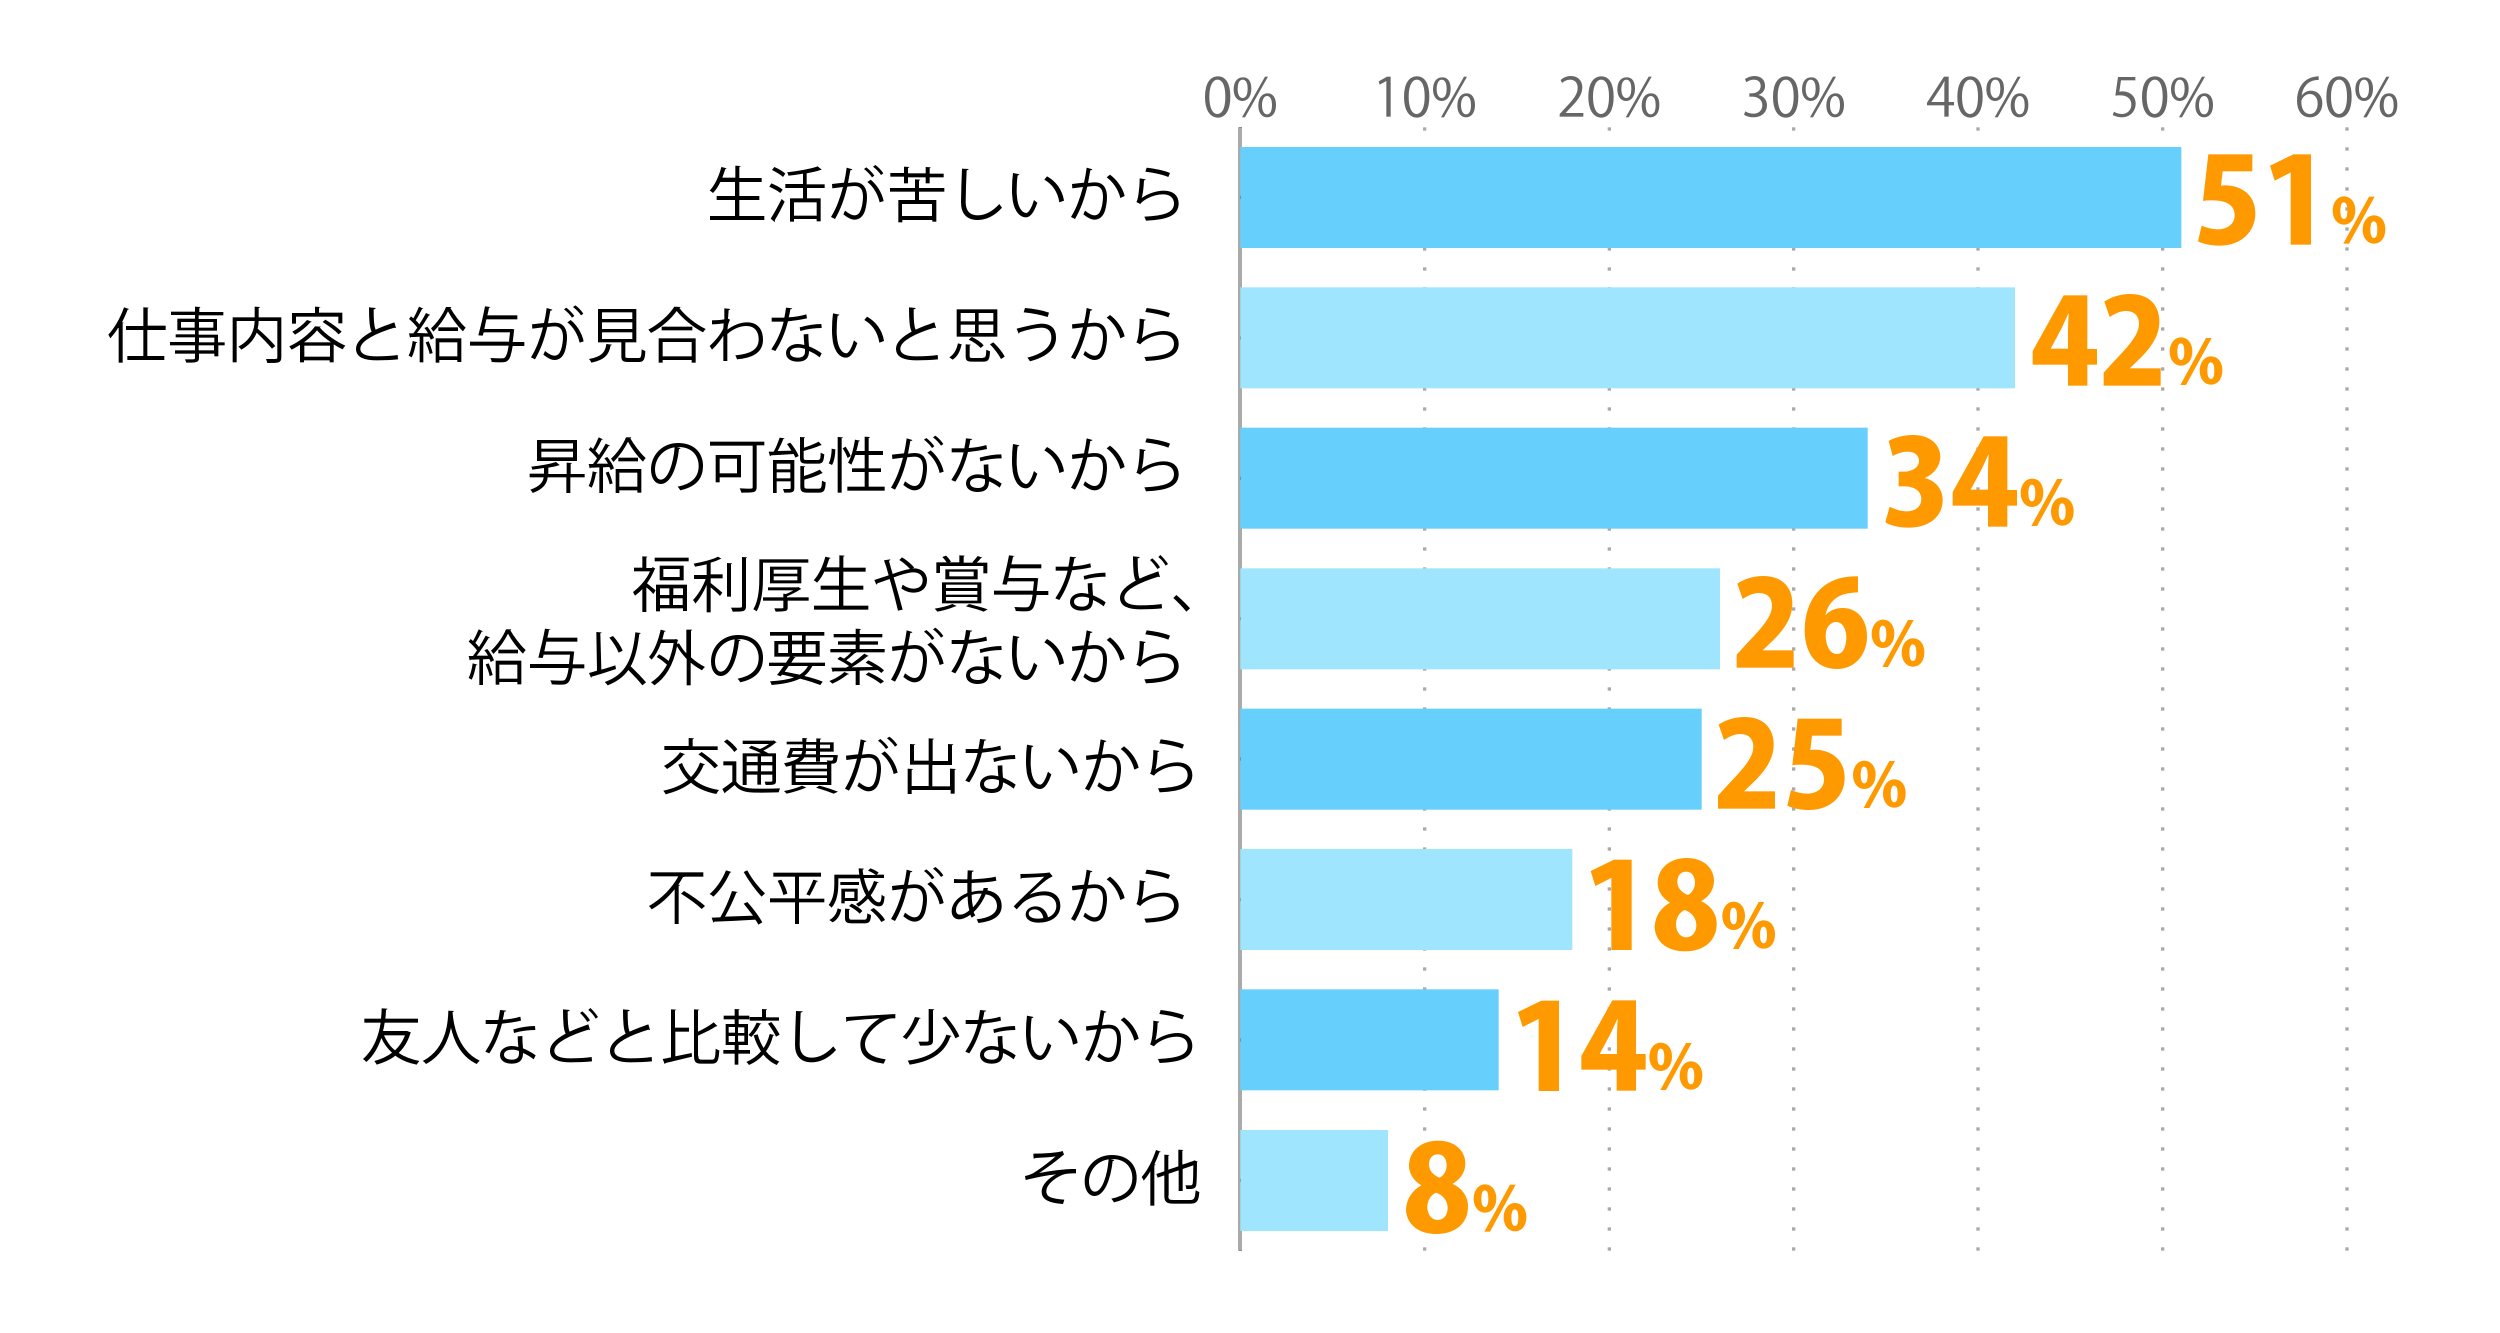 <?xml version="1.0" encoding="utf-8"?>
<!-- Generator: Adobe Illustrator 19.2.1, SVG Export Plug-In . SVG Version: 6.00 Build 0)  -->
<svg version="1.1" id="レイヤー_1" xmlns="http://www.w3.org/2000/svg" xmlns:xlink="http://www.w3.org/1999/xlink" x="0px"
	 y="0px" viewBox="0 0 750 400" style="enable-background:new 0 0 750 400;" xml:space="preserve">
<style type="text/css">
	.st0{fill:#666666;}
	.st1{fill:none;}
	.st2{fill:none;stroke:#000000;stroke-miterlimit:10;}
	.st3{fill:none;stroke:#AAAAAA;stroke-miterlimit:10;stroke-dasharray:1,5;}
	.st4{fill:#FF9900;}
	.st5{fill:none;stroke:#AAAAAA;stroke-miterlimit:10;}
	.st6{fill:#66CFFC;}
	.st7{fill:#9FE5FE;}
</style>
<g>
	<g>
		<g>
			<g>
				<g>
					<g>
						<path class="st0" d="M361.5,29.1c0-4.2,1.6-6.2,3.9-6.2c2.3,0,3.7,2.1,3.7,6.1c0,4.2-1.5,6.3-3.8,6.3
							C363,35.2,361.5,33.1,361.5,29.1z M367.6,29c0-3-0.7-5.1-2.4-5.1c-1.4,0-2.4,1.9-2.4,5.1s0.9,5.2,2.4,5.2
							C367,34.1,367.6,31.8,367.6,29z"/>
						<path class="st0" d="M375.4,26.6c0,2.5-1.2,3.7-2.7,3.7c-1.4,0-2.6-1.2-2.6-3.5c0-2.4,1.2-3.6,2.7-3.6
							C374.5,23.1,375.4,24.4,375.4,26.6z M371.3,26.7c0,1.5,0.5,2.7,1.5,2.7c1.1,0,1.5-1.3,1.5-2.8c0-1.4-0.4-2.7-1.5-2.7
							C371.7,23.9,371.3,25.3,371.3,26.7z M373.5,35.2h-0.9l6.9-12.2h0.9L373.5,35.2z M382.8,31.5c0,2.5-1.2,3.7-2.7,3.7
							c-1.4,0-2.6-1.2-2.6-3.5c0-2.4,1.2-3.7,2.7-3.7C381.8,27.9,382.8,29.3,382.8,31.5z M378.6,31.5c0,1.5,0.5,2.8,1.5,2.8
							c1.1,0,1.5-1.2,1.5-2.8c0-1.4-0.4-2.7-1.5-2.7C379.1,28.8,378.6,30.2,378.6,31.5z"/>
					</g>
				</g>
				<g>
					<g>
						<path class="st0" d="M415.9,35V24.3h0l-2,1.1l-0.3-1l2.5-1.4h1.1v12H415.9z"/>
						<path class="st0" d="M421.2,29.1c0-4.2,1.6-6.2,3.9-6.2c2.3,0,3.7,2.1,3.7,6.1c0,4.2-1.5,6.3-3.8,6.3
							C422.7,35.2,421.2,33.1,421.2,29.1z M427.4,29c0-3-0.7-5.1-2.4-5.1c-1.4,0-2.4,1.9-2.4,5.1s0.9,5.2,2.4,5.2
							C426.7,34.1,427.4,31.8,427.4,29z"/>
						<path class="st0" d="M435.2,26.6c0,2.5-1.2,3.7-2.7,3.7c-1.4,0-2.6-1.2-2.6-3.5c0-2.4,1.2-3.6,2.7-3.6
							C434.2,23.1,435.2,24.4,435.2,26.6z M431,26.7c0,1.5,0.5,2.7,1.5,2.7c1.1,0,1.5-1.3,1.5-2.8c0-1.4-0.4-2.7-1.5-2.7
							C431.5,23.9,431,25.3,431,26.7z M433.2,35.2h-0.9l6.9-12.2h0.9L433.2,35.2z M442.5,31.5c0,2.5-1.2,3.7-2.7,3.7
							c-1.4,0-2.6-1.2-2.6-3.5c0-2.4,1.2-3.7,2.7-3.7C441.5,27.9,442.5,29.3,442.5,31.5z M438.3,31.5c0,1.5,0.5,2.8,1.5,2.8
							c1.1,0,1.5-1.2,1.5-2.8c0-1.4-0.4-2.7-1.5-2.7C438.8,28.8,438.3,30.2,438.3,31.5z"/>
					</g>
				</g>
				<g>
					<g>
						<path class="st0" d="M475,35h-7.1v-0.8L469,33c2.8-2.9,4.3-4.6,4.3-6.6c0-1.3-0.6-2.5-2.3-2.5c-1,0-1.8,0.5-2.4,1l-0.4-0.9
							c0.7-0.7,1.8-1.2,3.1-1.2c2.4,0,3.4,1.8,3.4,3.4c0,2.3-1.6,4.2-4.1,6.7l-0.9,1v0h5.3V35z"/>
						<path class="st0" d="M476.5,29.1c0-4.2,1.6-6.2,3.9-6.2c2.3,0,3.7,2.1,3.7,6.1c0,4.2-1.5,6.3-3.8,6.3
							C478.1,35.2,476.5,33.1,476.5,29.1z M482.7,29c0-3-0.7-5.1-2.4-5.1c-1.4,0-2.4,1.9-2.4,5.1s0.9,5.2,2.4,5.2
							C482.1,34.1,482.7,31.8,482.7,29z"/>
						<path class="st0" d="M490.5,26.6c0,2.5-1.2,3.7-2.7,3.7c-1.4,0-2.6-1.2-2.6-3.5c0-2.4,1.2-3.6,2.7-3.6
							C489.6,23.1,490.5,24.4,490.5,26.6z M486.4,26.7c0,1.5,0.5,2.7,1.5,2.7c1.1,0,1.5-1.3,1.5-2.8c0-1.4-0.4-2.7-1.5-2.7
							C486.8,23.9,486.4,25.3,486.4,26.7z M488.6,35.2h-0.9l6.9-12.2h0.9L488.6,35.2z M497.8,31.5c0,2.5-1.2,3.7-2.7,3.7
							c-1.4,0-2.6-1.2-2.6-3.5c0-2.4,1.2-3.7,2.7-3.7C496.9,27.9,497.8,29.3,497.8,31.5z M493.7,31.5c0,1.5,0.5,2.8,1.5,2.8
							c1.1,0,1.5-1.2,1.5-2.8c0-1.4-0.4-2.7-1.5-2.7C494.2,28.8,493.7,30.2,493.7,31.5z"/>
					</g>
				</g>
				<g>
					<g>
						<path class="st0" d="M527.5,28.5c1.4,0.2,2.6,1.4,2.6,3.1c0,1.9-1.4,3.6-4.1,3.6c-1.2,0-2.3-0.4-2.8-0.8l0.4-1
							c0.4,0.3,1.4,0.7,2.4,0.7c2,0,2.7-1.4,2.7-2.5c0-1.8-1.5-2.6-3.1-2.6h-0.8v-1h0.8c1.2,0,2.6-0.7,2.6-2.2c0-1-0.6-1.9-2.1-1.9
							c-0.9,0-1.7,0.4-2.2,0.8l-0.4-1c0.6-0.4,1.7-0.9,2.8-0.9c2.2,0,3.2,1.4,3.2,2.8C529.6,26.9,528.9,28,527.5,28.5L527.5,28.5z"
							/>
						<path class="st0" d="M531.9,29.1c0-4.2,1.6-6.2,3.9-6.2c2.3,0,3.7,2.1,3.7,6.1c0,4.2-1.5,6.3-3.8,6.3
							C533.4,35.2,531.9,33.1,531.9,29.1z M538.1,29c0-3-0.7-5.1-2.4-5.1c-1.4,0-2.4,1.9-2.4,5.1s0.9,5.2,2.4,5.2
							C537.4,34.1,538.1,31.8,538.1,29z"/>
						<path class="st0" d="M545.9,26.6c0,2.5-1.2,3.7-2.7,3.7c-1.4,0-2.6-1.2-2.6-3.5c0-2.4,1.2-3.6,2.7-3.6
							C544.9,23.1,545.9,24.4,545.9,26.6z M541.7,26.7c0,1.5,0.5,2.7,1.5,2.7c1.1,0,1.5-1.3,1.5-2.8c0-1.4-0.4-2.7-1.5-2.7
							C542.2,23.9,541.7,25.3,541.7,26.7z M543.9,35.2H543l6.9-12.2h0.9L543.9,35.2z M553.2,31.5c0,2.5-1.2,3.7-2.7,3.7
							c-1.4,0-2.6-1.2-2.6-3.5c0-2.4,1.2-3.7,2.7-3.7C552.2,27.9,553.2,29.3,553.2,31.5z M549,31.5c0,1.5,0.5,2.8,1.5,2.8
							c1.1,0,1.5-1.2,1.5-2.8c0-1.4-0.4-2.7-1.5-2.7C549.5,28.8,549,30.2,549,31.5z"/>
					</g>
				</g>
				<g>
					<g>
						<path class="st0" d="M584.6,35h-1.3v-3.4h-5.2v-0.8l5.1-7.8h1.4v7.6h1.6v1h-1.6V35z M579.4,30.6h3.9v-4.3c0-0.7,0-1.3,0.1-1.9
							h-0.1c-0.4,0.7-0.7,1.2-1,1.8L579.4,30.6L579.4,30.6z"/>
						<path class="st0" d="M587.2,29.1c0-4.2,1.6-6.2,3.9-6.2c2.3,0,3.7,2.1,3.7,6.1c0,4.2-1.5,6.3-3.8,6.3
							C588.8,35.2,587.2,33.1,587.2,29.1z M593.4,29c0-3-0.7-5.1-2.4-5.1c-1.4,0-2.4,1.9-2.4,5.1s0.9,5.2,2.4,5.2
							C592.8,34.1,593.4,31.8,593.4,29z"/>
						<path class="st0" d="M601.2,26.6c0,2.5-1.2,3.7-2.7,3.7c-1.4,0-2.6-1.2-2.6-3.5c0-2.4,1.2-3.6,2.7-3.6
							C600.3,23.1,601.2,24.4,601.2,26.6z M597.1,26.7c0,1.5,0.5,2.7,1.5,2.7c1.1,0,1.5-1.3,1.5-2.8c0-1.4-0.4-2.7-1.5-2.7
							C597.5,23.9,597.1,25.3,597.1,26.7z M599.3,35.2h-0.9l6.9-12.2h0.9L599.3,35.2z M608.5,31.5c0,2.5-1.2,3.7-2.7,3.7
							c-1.4,0-2.6-1.2-2.6-3.5c0-2.4,1.2-3.7,2.7-3.7C607.6,27.9,608.5,29.3,608.5,31.5z M604.4,31.5c0,1.5,0.5,2.8,1.5,2.8
							c1.1,0,1.5-1.2,1.5-2.8c0-1.4-0.4-2.7-1.5-2.7C604.9,28.8,604.4,30.2,604.4,31.5z"/>
					</g>
				</g>
				<g>
					<g>
						<path class="st0" d="M640.6,23v1.1h-4.3l-0.5,3.4c0.3,0,0.5-0.1,0.9-0.1c2.1,0,4,1.3,4,3.7c0,2.4-1.8,4.1-4.1,4.1
							c-1.2,0-2.2-0.4-2.8-0.7l0.4-1c0.4,0.3,1.3,0.7,2.4,0.7c1.5,0,2.8-1.1,2.8-2.8c0-1.6-1.1-2.8-3.3-2.8c-0.6,0-1.1,0-1.5,0.1
							l0.8-5.6H640.6z"/>
						<path class="st0" d="M642.6,29.1c0-4.2,1.6-6.2,3.9-6.2c2.3,0,3.7,2.1,3.7,6.1c0,4.2-1.5,6.3-3.8,6.3
							C644.1,35.2,642.6,33.1,642.6,29.1z M648.8,29c0-3-0.7-5.1-2.4-5.1c-1.4,0-2.4,1.9-2.4,5.1s0.9,5.2,2.4,5.2
							C648.1,34.1,648.8,31.8,648.8,29z"/>
						<path class="st0" d="M656.6,26.6c0,2.5-1.2,3.7-2.7,3.7c-1.4,0-2.6-1.2-2.6-3.5c0-2.4,1.2-3.6,2.7-3.6
							C655.6,23.1,656.6,24.4,656.6,26.6z M652.4,26.7c0,1.5,0.5,2.7,1.5,2.7c1.1,0,1.5-1.3,1.5-2.8c0-1.4-0.4-2.7-1.5-2.7
							C652.9,23.9,652.4,25.3,652.4,26.7z M654.6,35.2h-0.9l6.9-12.2h0.9L654.6,35.2z M663.9,31.5c0,2.5-1.2,3.7-2.7,3.7
							c-1.4,0-2.6-1.2-2.6-3.5c0-2.4,1.2-3.7,2.7-3.7C662.9,27.9,663.9,29.3,663.9,31.5z M659.7,31.5c0,1.5,0.5,2.8,1.5,2.8
							c1.1,0,1.5-1.2,1.5-2.8c0-1.4-0.4-2.7-1.5-2.7C660.2,28.8,659.7,30.2,659.7,31.5z"/>
					</g>
				</g>
				<g>
					<g>
						<path class="st0" d="M690.5,28.7c0.5-0.8,1.5-1.5,2.8-1.5c2,0,3.4,1.5,3.4,3.8c0,2.2-1.3,4.2-3.7,4.2s-3.9-1.9-3.9-5
							c0-3.2,1.5-6.6,5.4-7.2c0.4-0.1,0.8-0.1,1.1-0.1l0,1.1C692.3,23.9,690.7,26.4,690.5,28.7L690.5,28.7z M695.3,31.1
							c0-1.8-1-2.9-2.4-2.9c-1.4,0-2.5,1.4-2.5,2.3c0,2.2,0.9,3.7,2.6,3.7C694.4,34.2,695.3,32.9,695.3,31.1z"/>
						<path class="st0" d="M697.9,29.1c0-4.2,1.6-6.2,3.9-6.2c2.3,0,3.7,2.1,3.7,6.1c0,4.2-1.5,6.3-3.8,6.3
							C699.4,35.2,697.9,33.1,697.9,29.1z M704.1,29c0-3-0.7-5.1-2.4-5.1c-1.4,0-2.4,1.9-2.4,5.1s0.9,5.2,2.4,5.2
							C703.4,34.1,704.1,31.8,704.1,29z"/>
						<path class="st0" d="M711.9,26.6c0,2.5-1.2,3.7-2.7,3.7c-1.4,0-2.6-1.2-2.6-3.5c0-2.4,1.2-3.6,2.7-3.6
							C710.9,23.1,711.9,24.4,711.9,26.6z M707.7,26.7c0,1.5,0.5,2.7,1.5,2.7c1.1,0,1.5-1.3,1.5-2.8c0-1.4-0.4-2.7-1.5-2.7
							C708.2,23.9,707.7,25.3,707.7,26.7z M710,35.2H709l6.9-12.2h0.9L710,35.2z M719.2,31.5c0,2.5-1.2,3.7-2.7,3.7
							c-1.4,0-2.6-1.2-2.6-3.5c0-2.4,1.2-3.7,2.7-3.7C718.3,27.9,719.2,29.3,719.2,31.5z M715.1,31.5c0,1.5,0.5,2.8,1.5,2.8
							c1.1,0,1.5-1.2,1.5-2.8c0-1.4-0.4-2.7-1.5-2.7C715.5,28.8,715.1,30.2,715.1,31.5z"/>
					</g>
				</g>
			</g>
		</g>
		<line class="st1" x1="372.1" y1="38.2" x2="704.1" y2="38.2"/>
		<g>
			<g>
				<line class="st2" x1="372.1" y1="375.2" x2="372.1" y2="38.2"/>
				<line class="st3" x1="427.4" y1="375.2" x2="427.4" y2="38.2"/>
				<line class="st3" x1="482.8" y1="375.2" x2="482.8" y2="38.2"/>
				<line class="st3" x1="538.1" y1="375.2" x2="538.1" y2="38.2"/>
				<line class="st3" x1="593.4" y1="375.2" x2="593.4" y2="38.2"/>
				<line class="st3" x1="648.8" y1="375.2" x2="648.8" y2="38.2"/>
				<line class="st3" x1="704.1" y1="375.2" x2="704.1" y2="38.2"/>
			</g>
		</g>
	</g>
	<g>
		<path class="st4" d="M675.7,46.2v5.2h-8.9l-0.5,4.3c0.4,0,0.8-0.1,1.2-0.1c4.2,0,9.1,2.3,9.1,8.5c0,5.1-4,9.6-10.7,9.6
			c-2.7,0-5.2-0.6-6.5-1.3l1.1-4.7c1.1,0.5,3,1.1,5,1.1c2.5,0,4.9-1.5,4.9-4.2c0-3-2.4-4.5-6.7-4.5c-1.1,0-2,0-2.8,0.2l1.6-14H675.7
			z"/>
		<path class="st4" d="M687.2,73.4V51.8h-0.1l-4.7,2.4l-1.4-4.5l7-3.4h5.3v27.1H687.2z"/>
		<path class="st4" d="M706.6,63.1c0,2.9-1.7,4.3-3.4,4.3c-2.1,0-3.4-1.9-3.4-4.2c0-2.3,1.3-4.3,3.4-4.3
			C705.6,59,706.6,61.1,706.6,63.1z M702.1,63.3c0,1.5,0.4,2.4,1.1,2.4c0.7,0,1-0.9,1-2.5c0-1.5-0.3-2.5-1.1-2.5
			C702.1,60.7,702.1,62.7,702.1,63.3z M704.7,73.1H703l7.7-14.1h1.7L704.7,73.1z M715.6,68.8c0,2.9-1.6,4.3-3.4,4.3
			c-2.1,0-3.4-1.9-3.4-4.2s1.3-4.3,3.4-4.3C714.7,64.7,715.6,66.8,715.6,68.8z M711.1,69c0,1.5,0.4,2.4,1.1,2.4c0.7,0,1-0.9,1-2.5
			c0-1.5-0.3-2.5-1.1-2.5C711.8,66.4,711.1,66.7,711.1,69z"/>
	</g>
	<g>
		<path class="st4" d="M626.1,115.7h-5.7v-6.3h-10.6v-4.1l9.3-16.7h7.1v16.1h2.9v4.7h-2.9V115.7z M615.2,104.6h5.2v-5.5
			c0-1.5,0.1-3.4,0.2-5h-0.1c-0.8,1.6-1.4,3.2-2.3,4.9L615.2,104.6L615.2,104.6z"/>
		<path class="st4" d="M648.4,115.7h-17.3v-3.9l3.1-3.4c4.7-4.9,7.5-8.1,7.5-11.3c0-2.1-1.2-3.8-3.9-3.8c-1.8,0-3.6,0.9-4.9,1.8
			l-1.6-4.6c1.7-1.2,4.6-2.3,7.7-2.3c6.1,0,8.8,3.7,8.8,8.3c0,4.7-3.1,8.5-6.5,11.7l-2.3,2.2v0.1h9.2V115.7z"/>
		<path class="st4" d="M657.7,105.4c0,2.9-1.7,4.3-3.4,4.3c-2.1,0-3.4-1.9-3.4-4.2c0-2.3,1.3-4.3,3.4-4.3
			C656.7,101.3,657.7,103.4,657.7,105.4z M653.2,105.6c0,1.5,0.4,2.4,1.1,2.4c0.7,0,1-0.9,1-2.5c0-1.5-0.3-2.5-1.1-2.5
			C653.2,103,653.2,105,653.2,105.6z M655.8,115.5h-1.7l7.7-14.1h1.7L655.8,115.5z M666.7,111.1c0,2.9-1.6,4.3-3.4,4.3
			c-2.1,0-3.4-1.9-3.4-4.2s1.3-4.3,3.4-4.3C665.8,107,666.7,109.1,666.7,111.1z M662.2,111.3c0,1.5,0.4,2.4,1.1,2.4
			c0.7,0,1-0.9,1-2.5c0-1.5-0.3-2.5-1.1-2.5C662.9,108.7,662.2,109,662.2,111.3z"/>
	</g>
	<g>
		<path class="st4" d="M577.4,143.4c3,0.7,5.4,3.1,5.4,6.7c0,4.6-3.8,8.2-10.2,8.2c-3,0-5.6-0.7-7-1.6l1.3-4.7
			c1,0.6,3.2,1.4,5.1,1.4c2.8,0,4.4-1.6,4.4-3.6c0-2.7-2.4-3.9-5-3.9h-1.8v-4.4h1.6c2,0,4.5-1,4.5-3.2c0-1.6-1.2-2.8-3.4-2.8
			c-1.7,0-3.5,0.7-4.5,1.3l-1.2-4.5c1.4-0.9,4.3-1.8,7.3-1.8c5.4,0,8.2,3.1,8.2,6.7C581.9,140,580.2,142.2,577.4,143.4L577.4,143.4z
			"/>
		<path class="st4" d="M602.1,158h-5.7v-6.3h-10.6v-4.1l9.3-16.7h7.1v16.1h2.9v4.7h-2.9V158z M591.2,146.9h5.2v-5.5
			c0-1.5,0.1-3.4,0.2-5h-0.1c-0.8,1.6-1.4,3.2-2.3,4.9L591.2,146.9L591.2,146.9z"/>
		<path class="st4" d="M613,147.8c0,2.9-1.7,4.3-3.4,4.3c-2.1,0-3.4-1.9-3.4-4.2c0-2.3,1.3-4.3,3.4-4.3
			C612,143.6,613,145.7,613,147.8z M608.5,148c0,1.5,0.4,2.4,1.1,2.4c0.7,0,1-0.9,1-2.5c0-1.5-0.3-2.5-1.1-2.5
			C608.6,145.4,608.5,147.3,608.5,148z M611.1,157.8h-1.7l7.7-14.1h1.7L611.1,157.8z M622.1,153.4c0,2.9-1.6,4.3-3.4,4.3
			c-2.1,0-3.4-1.9-3.4-4.2s1.3-4.3,3.4-4.3C621.1,149.3,622.1,151.4,622.1,153.4z M617.6,153.6c0,1.5,0.4,2.4,1.1,2.4
			c0.7,0,1-0.9,1-2.5c0-1.5-0.3-2.5-1.1-2.5C618.2,151,617.6,151.3,617.6,153.6z"/>
	</g>
	<g>
		<path class="st4" d="M538.3,200.3H521v-3.9l3.1-3.4c4.7-4.9,7.5-8.1,7.5-11.3c0-2.1-1.2-3.8-3.9-3.8c-1.8,0-3.6,0.9-4.9,1.8
			l-1.6-4.6c1.7-1.2,4.6-2.3,7.7-2.3c6.1,0,8.8,3.7,8.8,8.3c0,4.7-3.1,8.5-6.5,11.7l-2.3,2.2v0.1h9.2V200.3z"/>
		<path class="st4" d="M547.8,184.4c1.1-1.2,2.9-2,5-2c4.1,0,7.3,3.1,7.3,8.6c0,5.1-3.4,9.7-9,9.7c-6.4,0-9.7-5-9.7-11.6
			c0-9.3,5.4-15.5,13.4-16.1c1-0.1,1.4-0.1,2.6-0.1v4.8c-0.7,0-1.4,0.1-2.3,0.2c-4.6,0.5-6.8,3.5-7.5,6.6H547.8z M553.9,191.1
			c0-2.1-1-4.5-3.1-4.5c-1.2,0-2.2,0.9-2.8,2.1c-0.1,0.4-0.3,1.1-0.3,2.1c0.1,2.9,1.2,5.4,3.4,5.4
			C553.1,196.2,553.9,193.7,553.9,191.1z"/>
		<path class="st4" d="M568.3,190.1c0,2.9-1.7,4.3-3.4,4.3c-2.1,0-3.4-1.9-3.4-4.2c0-2.3,1.3-4.3,3.4-4.3
			C567.3,185.9,568.3,188.1,568.3,190.1z M563.8,190.3c0,1.5,0.4,2.4,1.1,2.4c0.7,0,1-0.9,1-2.5c0-1.5-0.3-2.5-1.1-2.5
			C563.8,187.7,563.8,189.6,563.8,190.3z M566.4,200.1h-1.7l7.7-14.1h1.7L566.4,200.1z M577.3,195.7c0,2.9-1.6,4.3-3.4,4.3
			c-2.1,0-3.4-1.9-3.4-4.2s1.3-4.3,3.4-4.3C576.4,191.6,577.3,193.7,577.3,195.7z M572.8,195.9c0,1.5,0.4,2.4,1.1,2.4
			c0.7,0,1-0.9,1-2.5c0-1.5-0.3-2.5-1.1-2.5C573.5,193.3,572.8,193.7,572.8,195.9z"/>
	</g>
	<g>
		<path class="st4" d="M532.7,242.6h-17.3v-3.9l3.1-3.4c4.7-4.9,7.5-8.1,7.5-11.3c0-2.1-1.2-3.8-3.9-3.8c-1.8,0-3.6,0.9-4.9,1.8
			l-1.6-4.6c1.7-1.2,4.6-2.3,7.7-2.3c6.1,0,8.8,3.7,8.8,8.3c0,4.7-3.1,8.5-6.5,11.7l-2.3,2.2v0.1h9.2V242.6z"/>
		<path class="st4" d="M552.5,215.5v5.2h-8.9l-0.5,4.3c0.4,0,0.8-0.1,1.2-0.1c4.2,0,9.1,2.3,9.1,8.5c0,5.1-4,9.6-10.7,9.6
			c-2.7,0-5.2-0.6-6.5-1.3l1.1-4.7c1.1,0.5,3,1.1,5,1.1c2.5,0,4.9-1.5,4.9-4.2c0-3-2.4-4.5-6.7-4.5c-1.1,0-2,0-2.8,0.2l1.6-14H552.5
			z"/>
		<path class="st4" d="M562.7,232.4c0,2.9-1.7,4.3-3.4,4.3c-2.1,0-3.4-1.9-3.4-4.2c0-2.3,1.3-4.3,3.4-4.3
			C561.7,228.3,562.7,230.4,562.7,232.4z M558.2,232.6c0,1.5,0.4,2.4,1.1,2.4c0.7,0,1-0.9,1-2.5c0-1.5-0.3-2.5-1.1-2.5
			C558.2,230,558.2,231.9,558.2,232.6z M560.8,242.4h-1.7l7.7-14.1h1.7L560.8,242.4z M571.7,238c0,2.9-1.6,4.3-3.4,4.3
			c-2.1,0-3.4-1.9-3.4-4.2c0-2.3,1.3-4.3,3.4-4.3C570.8,233.9,571.7,236,571.7,238z M567.2,238.3c0,1.5,0.4,2.4,1.1,2.4
			c0.7,0,1-0.9,1-2.5c0-1.5-0.3-2.5-1.1-2.5C567.9,235.6,567.2,236,567.2,238.3z"/>
	</g>
	<g>
		<path class="st4" d="M483.4,284.9v-21.5h-0.1l-4.7,2.4l-1.4-4.5l7-3.4h5.3v27.1H483.4z"/>
		<path class="st4" d="M501,270.8c-2.4-1.4-3.7-3.6-3.7-5.9c0-4.6,3.9-7.5,8.7-7.5c5.4,0,8.2,3.3,8.2,6.9c0,2.1-1.1,4.5-3.8,6v0.1
			c2.5,1.1,4.6,3.4,4.6,6.8c0,5.1-3.9,8.2-9.5,8.2c-6,0-9.1-3.5-9.1-7.5C496.6,274.5,498.5,272.2,501,270.8L501,270.8z M508.9,277.6
			c0-2.3-1.6-4-3.5-4.6c-1.6,0.7-2.6,2.4-2.6,4.3c0,2,1.1,3.9,3.1,3.9C507.9,281.1,508.9,279.4,508.9,277.6z M503.2,264.6
			c0,1.7,1.2,3.1,3.1,3.9c1.2-0.4,2.2-2.1,2.2-3.6c0-1.6-0.7-3.4-2.6-3.4C503.7,261.5,503.2,263.3,503.2,264.6z"/>
		<path class="st4" d="M523.5,274.7c0,2.9-1.7,4.3-3.4,4.3c-2.1,0-3.4-1.9-3.4-4.2c0-2.3,1.3-4.3,3.4-4.3
			C522.5,270.6,523.5,272.7,523.5,274.7z M519,274.9c0,1.5,0.4,2.4,1.1,2.4c0.7,0,1-0.9,1-2.5c0-1.5-0.3-2.5-1.1-2.5
			C519,272.3,519,274.2,519,274.9z M521.6,284.7h-1.7l7.7-14.1h1.7L521.6,284.7z M532.5,280.3c0,2.9-1.6,4.3-3.4,4.3
			c-2.1,0-3.4-1.9-3.4-4.2c0-2.3,1.3-4.3,3.4-4.3C531.6,276.2,532.5,278.3,532.5,280.3z M528,280.6c0,1.5,0.4,2.4,1.1,2.4
			c0.7,0,1-0.9,1-2.5c0-1.5-0.3-2.5-1.1-2.5C528.7,278,528,278.3,528,280.6z"/>
	</g>
	<g>
		<path class="st4" d="M461.6,327.2v-21.5h-0.1l-4.7,2.4l-1.4-4.5l7-3.4h5.3v27.1H461.6z"/>
		<path class="st4" d="M490.8,327.2H485v-6.3h-10.6v-4.1l9.3-16.7h7.1v16.1h2.9v4.7h-2.9V327.2z M479.9,316.2h5.2v-5.5
			c0-1.5,0.1-3.4,0.2-5h-0.1c-0.8,1.6-1.4,3.2-2.3,4.9L479.9,316.2L479.9,316.2z"/>
		<path class="st4" d="M501.6,317c0,2.9-1.7,4.3-3.4,4.3c-2.1,0-3.4-1.9-3.4-4.2c0-2.3,1.3-4.3,3.4-4.3
			C500.7,312.9,501.6,315,501.6,317z M497.2,317.2c0,1.5,0.4,2.4,1.1,2.4c0.7,0,1-0.9,1-2.5c0-1.5-0.3-2.5-1.1-2.5
			C497.2,314.6,497.2,316.6,497.2,317.2z M499.8,327h-1.7l7.7-14.1h1.7L499.8,327z M510.7,322.6c0,2.9-1.6,4.3-3.4,4.3
			c-2.1,0-3.4-1.9-3.4-4.2c0-2.3,1.3-4.3,3.4-4.3C509.7,318.5,510.7,320.7,510.7,322.6z M506.2,322.9c0,1.5,0.4,2.4,1.1,2.4
			c0.7,0,1-0.9,1-2.5c0-1.5-0.3-2.5-1.1-2.5C506.8,320.3,506.2,320.6,506.2,322.9z"/>
	</g>
	<g>
		<line class="st5" x1="372.1" y1="375.2" x2="372.1" y2="38.2"/>
		<g>
			<g>
				<line class="st2" x1="372.1" y1="354.1" x2="389.3" y2="354.1"/>
				<line class="st2" x1="372.1" y1="312" x2="389.3" y2="312"/>
				<line class="st2" x1="372.1" y1="269.9" x2="389.3" y2="269.9"/>
				<line class="st2" x1="372.1" y1="227.7" x2="389.3" y2="227.7"/>
				<line class="st2" x1="372.1" y1="185.6" x2="389.3" y2="185.6"/>
				<line class="st2" x1="372.1" y1="143.5" x2="389.3" y2="143.5"/>
				<line class="st2" x1="372.1" y1="101.4" x2="389.3" y2="101.4"/>
				<line class="st2" x1="372.1" y1="59.2" x2="389.3" y2="59.2"/>
			</g>
		</g>
	</g>
	<g>
		<g>
			<g>
				<rect x="372.1" y="44.1" class="st6" width="282.3" height="30.3"/>
				<rect x="372.1" y="86.2" class="st7" width="232.4" height="30.3"/>
				<rect x="372.1" y="128.3" class="st6" width="188.2" height="30.3"/>
				<rect x="372.1" y="170.5" class="st7" width="143.9" height="30.3"/>
				<rect x="372.1" y="212.6" class="st6" width="138.4" height="30.3"/>
				<rect x="372.1" y="254.7" class="st7" width="99.6" height="30.3"/>
				<rect x="372.1" y="296.8" class="st6" width="77.5" height="30.3"/>
				<rect x="372.1" y="339" class="st7" width="44.3" height="30.3"/>
			</g>
		</g>
	</g>
	<g>
		<g>
			<g>
				<path d="M310,346.1c3.3,0,7.6-0.3,8.8-0.8l0.4,1.1c-0.2,0.1-0.5,0.3-0.8,0.6c-1.8,1.5-4.4,3.4-6.6,4.9c2.5-0.5,7.6-1.3,11-1.2
					v1.3c-0.3,0-0.5,0-0.8,0c-1,0-2,0.1-2.8,0.3c-1.5,0.4-5.3,2.6-5.3,5.1c0,1.1,0.7,1.5,0.9,1.6c0.8,0.5,2.8,0.8,4.5,0.9l-0.4,1.3
					c-4.4-0.3-6.4-1.4-6.4-3.7c0-2.3,2.5-4.3,4.3-5.2c-3.1,0.3-6.1,1-9.1,1.7l-0.2-1.2c1-0.2,1.8-0.5,2.4-0.8
					c1.4-0.8,5.3-3.7,6.8-5.1c-1.1,0.2-3.4,0.4-4.4,0.4c-0.5,0-1.2,0.1-1.7,0.1c-0.1,0.1-0.3,0.2-0.5,0.2L310,346.1z"/>
				<path d="M334.3,348c-0.1,0.2-0.2,0.3-0.5,0.3c-0.6,5.6-2.5,10.5-5.5,10.5c-1.5,0-2.9-1.5-2.9-4.4c0-4.3,3.4-7.9,8.1-7.9
					c5.2,0,7.5,3.3,7.5,6.8c0,4.3-2.5,6.4-6.8,7.4c-0.2-0.3-0.5-0.8-0.8-1.1c4.1-0.8,6.3-2.8,6.3-6.2c0-3-1.9-5.7-6.1-5.7
					c-0.2,0-0.4,0-0.5,0L334.3,348z M332.6,347.8c-3.6,0.5-5.9,3.5-5.9,6.6c0,1.9,0.8,3.1,1.7,3.1
					C330.6,357.6,332.2,352.7,332.6,347.8z"/>
				<path d="M345.2,351.2c-0.6,1.1-1.3,2.1-2.1,3c-0.1-0.3-0.4-0.9-0.6-1.1c1.7-1.9,3.3-5,4.3-8.1l1.4,0.5c0,0.1-0.2,0.2-0.4,0.2
					c-0.4,1.2-0.9,2.4-1.5,3.6l0.4,0.1c0,0.1-0.1,0.2-0.4,0.2v12.1h-1.2V351.2z M350.5,358.7c0,1.1,0.3,1.3,1.6,1.3h5
					c1.2,0,1.4-0.6,1.6-2.9c0.3,0.2,0.8,0.4,1.1,0.5c-0.2,2.6-0.6,3.5-2.7,3.5h-5c-2.1,0-2.8-0.5-2.8-2.4v-6.1l-2,0.7l-0.4-1.1
					l2.4-0.8v-5l1.5,0.1c0,0.1-0.1,0.2-0.3,0.2v4.2l3-1v-5l1.5,0.1c0,0.1-0.1,0.2-0.3,0.2v4.2l3.3-1.1c0.1-0.1,0.1-0.1,0.3-0.2
					l1,0.4c0,0.1-0.1,0.1-0.2,0.2c0,3.3-0.1,6-0.2,6.7c-0.2,1.2-0.9,1.4-3,1.3c0-0.3-0.1-0.8-0.3-1.1c0.6,0,1.3,0,1.6,0
					c0.3,0,0.5-0.1,0.6-0.5c0.1-0.5,0.2-2.5,0.2-5.5l-3.2,1.1v6.6h-1.2v-6.2l-3,1V358.7z"/>
			</g>
		</g>
		<g>
			<g>
				<path d="M122.4,309.4l0.9,0.4c0,0.1-0.1,0.2-0.2,0.2c-0.7,2.5-2,4.4-3.5,5.9c1.7,1.1,3.7,1.9,6.2,2.4c-0.3,0.3-0.6,0.8-0.8,1.1
					c-2.5-0.5-4.7-1.4-6.4-2.7c-1.6,1.3-3.6,2.1-5.6,2.7c-0.1-0.3-0.5-0.8-0.7-1.1c1.9-0.5,3.8-1.3,5.3-2.5
					c-1.3-1.2-2.4-2.6-3.2-4.4c-0.9,2.7-2.3,5.3-4.5,7.2c-0.2-0.3-0.7-0.7-1-0.9c3.2-2.8,4.7-6.9,5.3-10.9h-4.9v-1.2h5
					c0.1-1,0.2-2.1,0.2-3.1l1.7,0.1c0,0.2-0.1,0.3-0.4,0.3c0,0.9-0.1,1.8-0.2,2.7h9.8v1.2h-10c-0.1,0.8-0.3,1.7-0.5,2.5h7.2
					L122.4,309.4z M115.2,310.6c0.8,1.8,1.8,3.3,3.3,4.5c1.3-1.2,2.3-2.7,3-4.5H115.2z"/>
				<path d="M136.2,303.3c0,0.1-0.1,0.2-0.4,0.3l0,0.5c0.2,2.5,1.3,10.9,8.1,14.1c-0.3,0.3-0.7,0.7-0.9,1c-4.9-2.3-6.9-7.2-7.7-10.9
					h0c-0.8,3.7-2.6,8.3-7.5,10.9c-0.2-0.3-0.6-0.7-1-0.9c7.5-3.8,7.6-12.6,7.7-15.1L136.2,303.3z"/>
				<path d="M151.9,303.2c-0.1,0.1-0.2,0.3-0.6,0.3c-0.1,0.8-0.3,1.7-0.5,2.4c1.8-0.1,3.7-0.4,5.3-0.9l0.2,1.2
					c-1.7,0.4-3.7,0.7-5.7,0.9c-0.9,3.5-2.1,6.3-3.8,8.9l-1.2-0.5c1.6-2.4,2.9-5.1,3.7-8.3h-3.6V306h2.1c0.6,0,1.1,0,1.7,0
					c0.2-1,0.4-2,0.5-3L151.9,303.2z M156.7,310.8c0,1.5,0.1,2.4,0.2,3.7c1.2,0.5,2.6,1.2,3.8,2.1l-0.6,1.2c-1-0.8-2.2-1.5-3.2-1.9
					c0,1.8-0.7,3.2-3.4,3.2c-2,0-3.5-0.9-3.5-2.6c0-1.8,1.9-2.7,3.5-2.7c0.6,0,1.3,0.1,2,0.3c-0.1-1.2-0.2-2.3-0.2-3.2L156.7,310.8z
					 M155.7,315.3c-0.7-0.3-1.5-0.4-2.1-0.4c-1.1,0-2.4,0.4-2.4,1.5c0,1,1,1.5,2.4,1.5c1.3,0,2.1-0.6,2.1-1.8
					C155.7,315.9,155.7,315.6,155.7,315.3z M160.6,309c-2,0-4.5,0.3-6.4,0.9l-0.2-1.1c2.1-0.6,4.5-1,6.5-1L160.6,309z"/>
				<path d="M177,309c0,0-0.1,0-0.1,0c-0.1,0-0.3,0-0.4-0.1c-5.3,1.6-10.2,3.9-10.2,6.3c0,1.7,1.9,2.3,4.8,2.3
					c2.9,0,5.1-0.2,6.4-0.4l0.1,1.3c-1.7,0.2-4.3,0.3-6.4,0.3c-3.6,0-6.2-0.8-6.2-3.5c0-1.9,1.9-3.6,4.7-5.1
					c-0.6-1.1-0.8-3.2-0.8-7.3l2,0.2c0,0.2-0.2,0.4-0.6,0.4c0,3.2,0.1,5.1,0.6,6.1c1.7-0.8,3.6-1.5,5.6-2.2L177,309z M174.7,303.4
					c0.9,0.8,1.8,1.8,2.3,2.7l-0.8,0.5c-0.5-0.8-1.3-1.9-2.2-2.7L174.7,303.4z M177.1,302.4c0.9,0.8,1.7,1.8,2.3,2.7l-0.7,0.5
					c-0.5-0.9-1.3-1.9-2.2-2.6L177.1,302.4z"/>
				<path d="M195,309c0,0-0.1,0-0.1,0c-0.1,0-0.3,0-0.4-0.1c-5.3,1.6-10.2,3.9-10.2,6.3c0,1.7,1.9,2.3,4.8,2.3
					c2.9,0,5.1-0.2,6.4-0.4l0.1,1.3c-1.7,0.2-4.3,0.3-6.4,0.3c-3.6,0-6.2-0.8-6.2-3.5c0-1.9,1.9-3.6,4.7-5.1
					c-0.6-1.1-0.8-3.2-0.8-7.3l2,0.2c0,0.2-0.2,0.4-0.6,0.4c0,3.2,0.1,5.1,0.6,6.1c1.7-0.8,3.6-1.5,5.6-2.2L195,309z"/>
				<path d="M202.6,309.5v7.4c1.6-0.3,3.3-0.7,4.9-1l0.1,1.1c-2.9,0.7-5.9,1.4-7.9,1.9c0,0.1-0.1,0.2-0.3,0.3l-0.6-1.5
					c0.7-0.1,1.6-0.3,2.5-0.5v-14.4l1.6,0.1c0,0.1-0.1,0.2-0.4,0.2v5.2h4.2v1.2H202.6z M209.5,316.7c0,1,0.2,1.2,1.1,1.2h3
					c0.9,0,1-0.7,1.1-3.3c0.3,0.2,0.8,0.5,1.1,0.5c-0.2,3-0.5,4-2.2,4h-3.2c-1.7,0-2.2-0.5-2.2-2.4v-13.9l1.6,0.1
					c0,0.1-0.1,0.2-0.4,0.2v6.4c1.7-0.8,3.6-1.9,4.7-2.8l1.1,1.1c-0.1,0.1-0.2,0.1-0.4,0.1c-1.3,0.9-3.4,1.9-5.4,2.8V316.7z"/>
				<path d="M224.9,316.1h-3.4v3.3h-1.1v-3.3h-3.4V315h3.4v-1.5h-2.7v-6.3h2.7v-1.4h-3.3v-1.1h3.3v-2l1.5,0.1c0,0.1-0.1,0.2-0.3,0.2
					v1.7h3.2v1.1h-3.2v1.4h2.8v6.3h-2.8v1.5h3.4V316.1z M218.6,308.1v1.7h1.9v-1.7H218.6z M218.6,310.8v1.8h1.9v-1.8H218.6z
					 M223.3,309.9v-1.7h-1.9v1.7H223.3z M223.3,312.5v-1.8h-1.9v1.8H223.3z M227.3,310.3c0.4,1.5,1,2.9,1.8,4.1
					c0.8-1.2,1.4-2.6,1.8-4.2l1.4,0.3c0,0.1-0.2,0.2-0.4,0.2c-0.4,1.8-1.1,3.3-2.1,4.7c1.1,1.4,2.4,2.4,4,3.1
					c-0.3,0.2-0.6,0.7-0.8,1c-1.6-0.7-2.9-1.8-4-3.1c-1.1,1.3-2.5,2.3-4.3,3.1c-0.2-0.3-0.5-0.7-0.8-0.9c1.8-0.8,3.2-1.8,4.4-3.2
					c-0.9-1.4-1.7-3-2.2-4.8L227.3,310.3z M228.4,307.1c-0.1,0.1-0.2,0.2-0.4,0.2c-0.6,1.4-1.6,2.8-2.6,3.8
					c-0.2-0.2-0.6-0.5-0.9-0.6c1-0.9,1.9-2.3,2.5-3.7L228.4,307.1z M233.7,305.1v1.1h-8.8v-1.1h3.7v-2.4l1.5,0.1
					c0,0.1-0.1,0.2-0.3,0.3v2.1H233.7z M232.8,311c-0.4-1-1.5-2.7-2.4-3.9l1-0.5c1,1.2,2,2.8,2.5,3.8L232.8,311z"/>
				<path d="M240.8,303.4c0,0.2-0.2,0.3-0.6,0.4c-0.1,2.1-0.3,6.9-0.3,9.5c0,2.7,1.3,4,3.6,4c2.2,0,4.4-1.1,6.5-3.4
					c0.2,0.3,0.6,0.9,0.8,1.1c-2.1,2.4-4.7,3.7-7.3,3.7c-3.3,0-5-1.9-5-5.3c0-2.3,0.2-7.9,0.3-10.1L240.8,303.4z"/>
				<path d="M253.8,305.1c1.4-0.1,12.4-0.8,14.8-0.9l0,1.3c-0.2,0-0.5,0-0.7,0c-1,0-1.9,0.2-3.1,0.9c-2.7,1.6-5.3,4.5-5.3,6.8
					c0,2.5,1.8,4,6.2,4.6l-0.6,1.3c-5.1-0.7-7-2.6-7-5.9c0-2.5,2.5-5.6,5.8-7.7c-1.9,0.1-7.3,0.5-9.6,0.8c-0.1,0.1-0.3,0.3-0.4,0.3
					L253.8,305.1z"/>
				<path d="M276.2,305.4c0,0.1-0.2,0.2-0.4,0.2c-0.8,1.9-2.3,4.5-3.9,6.2c-0.3-0.2-0.7-0.6-1.1-0.7c1.6-1.5,3-4,3.7-6L276.2,305.4z
					 M285.5,310.8c-0.1,0.1-0.2,0.2-0.4,0.2c-1.7,4.8-5.4,7.3-12.2,8.4c-0.1-0.4-0.4-0.9-0.6-1.2c6.5-0.9,10.1-3.2,11.6-7.8
					L285.5,310.8z M278.7,302.7l1.6,0.1c0,0.1-0.1,0.2-0.4,0.3v9c0,0.8-0.2,1.2-0.8,1.4c-0.6,0.2-1.6,0.2-3.1,0.2
					c-0.1-0.4-0.3-0.9-0.5-1.2c0.7,0,1.4,0,1.9,0c1.1,0,1.2,0,1.2-0.4V302.7z M286.6,311.5c-0.6-1.7-2.3-4.2-3.9-6.1l1.1-0.5
					c1.6,1.8,3.3,4.3,4,6L286.6,311.5z"/>
				<path d="M295.9,303.2c-0.1,0.1-0.2,0.3-0.6,0.3c-0.1,0.8-0.3,1.7-0.5,2.4c1.8-0.1,3.7-0.4,5.3-0.9l0.2,1.2
					c-1.7,0.4-3.7,0.7-5.7,0.9c-0.9,3.5-2.1,6.3-3.8,8.9l-1.2-0.5c1.6-2.4,2.9-5.1,3.7-8.3h-3.6V306h2.1c0.6,0,1.1,0,1.7,0
					c0.2-1,0.4-2,0.5-3L295.9,303.2z M300.7,310.8c0,1.5,0.1,2.4,0.2,3.7c1.2,0.5,2.6,1.2,3.8,2.1l-0.6,1.2c-1-0.8-2.2-1.5-3.2-1.9
					c0,1.8-0.7,3.2-3.4,3.2c-2,0-3.5-0.9-3.5-2.6c0-1.8,1.9-2.7,3.5-2.7c0.6,0,1.3,0.1,2,0.3c-0.1-1.2-0.2-2.3-0.2-3.2L300.7,310.8z
					 M299.7,315.3c-0.7-0.3-1.5-0.4-2.1-0.4c-1.1,0-2.4,0.4-2.4,1.5c0,1,1,1.5,2.4,1.5c1.3,0,2.1-0.6,2.1-1.8
					C299.7,315.9,299.7,315.6,299.7,315.3z M304.6,309c-2,0-4.5,0.3-6.4,0.9l-0.2-1.1c2.1-0.6,4.5-1,6.5-1L304.6,309z"/>
				<path d="M310,305.1c0,0.2-0.2,0.3-0.5,0.3c-0.2,1.3-0.3,3-0.3,4.5c0,0.7,0,1.3,0.1,1.9c0.2,3.1,1.5,4.9,2.8,4.9
					c0.7,0,1.7-1.8,2.3-3.9c0.3,0.3,0.7,0.6,1,0.8c-0.8,2.4-1.9,4.4-3.4,4.4c-2.3,0-3.9-2.7-4.1-6.2c-0.1-0.7-0.1-1.4-0.1-2.3
					c0-1.6,0.1-3.3,0.3-4.8L310,305.1z M321.9,313.4c-0.5-3.2-2.1-5.4-4.5-6.8l0.8-1c2.6,1.4,4.6,4,5.1,7.3L321.9,313.4z"/>
				<path d="M331.9,303.5c0,0.2-0.3,0.3-0.6,0.3c-0.2,1-0.5,2.8-0.7,3.8c0.8-0.1,1.5-0.2,2-0.2c2.7,0,3.7,1.8,3.7,4.5
					c0,1.3-0.3,3-0.6,4c-0.6,1.8-1.7,2.7-3.2,2.7c-0.7,0-1.7-0.3-3.3-1.6c0.2-0.3,0.3-0.7,0.5-1.1c1.4,1.1,2.2,1.4,2.8,1.4
					c1,0,1.6-0.6,2-1.8c0.4-1.1,0.6-2.8,0.6-3.7c0-2.1-0.7-3.3-2.5-3.3c-0.5,0-1.3,0.1-2.2,0.2c-0.9,3.7-2,6.8-3.7,9.7l-1.2-0.6
					c1.7-2.8,2.7-5.6,3.6-9c-0.9,0.1-2.2,0.3-3.2,0.4l-0.1-1.3c0.9-0.1,2.4-0.3,3.6-0.4c0.3-1.3,0.6-2.9,0.8-4.5L331.9,303.5z
					 M340.3,312.2c-0.6-2.6-2.3-4.9-4.1-6.2l1-0.8c1.9,1.4,3.8,3.8,4.4,6.4L340.3,312.2z"/>
				<path d="M347.8,306.5c-0.1,0.2-0.2,0.3-0.5,0.3c-0.1,2.7-0.5,4.9-0.7,5.3h0c1.8-1.3,4.5-2.2,6.6-2.2c2.8,0,4.5,1.4,4.5,3.9
					c-0.1,3.3-2.8,4.8-9.8,5.1c-0.1-0.3-0.3-0.8-0.5-1.2c6.3-0.3,8.8-1.3,8.9-3.9c0-1.7-1.2-2.8-3.3-2.8c-3.3,0-6.3,2-6.8,2.9
					l-1.2-0.6c0.4-0.3,1-3.6,1-7.1L347.8,306.5z M348.2,303c2.4,0.3,5.2,0.8,7,1.6l-0.5,1.2c-1.9-0.8-4.5-1.3-6.9-1.6L348.2,303z"/>
			</g>
		</g>
		<g>
			<g>
				<path d="M211,263h-5.6c-0.1,0.1-0.3,0.2-0.5,0.1c-0.4,0.8-0.9,1.5-1.4,2.3l0.5,0.1c0,0.1-0.1,0.2-0.4,0.2v11.5h-1.2v-10.4
					c-1.9,2.3-4.2,4.5-6.9,6c-0.2-0.3-0.6-0.8-0.8-1c3.7-2.1,7-5.5,8.8-8.9h-8.3v-1.2H211V263z M210.5,272.7
					c-1.3-1.3-4.1-3.3-6.2-4.6l0.9-0.8c2.2,1.3,4.9,3.2,6.3,4.5L210.5,272.7z"/>
				<path d="M219.4,261.6c-0.1,0.1-0.2,0.2-0.4,0.2c-1.2,2.7-3.1,5.5-5,7.2c-0.3-0.3-0.7-0.6-1.1-0.8c1.9-1.6,3.8-4.3,4.9-7.1
					L219.4,261.6z M221.3,267.6c-0.1,0.1-0.2,0.2-0.4,0.2c-0.8,2.1-2.2,5-3.4,7.2c2.5-0.1,5.5-0.2,8.4-0.3c-0.9-1.2-1.9-2.5-2.8-3.6
					l1.1-0.5c1.7,1.9,3.6,4.4,4.5,6.1l-1.2,0.7c-0.2-0.5-0.6-1-0.9-1.5c-4.5,0.3-9.3,0.5-12.3,0.6c0,0.1-0.2,0.2-0.3,0.3l-0.5-1.5
					l2.6-0.1c1.3-2.2,2.7-5.5,3.5-7.9L221.3,267.6z M224.2,261.1c1.2,2.4,3.6,5.4,5.3,6.9c-0.3,0.3-0.8,0.7-1,1
					c-1.7-1.7-4-4.9-5.4-7.4L224.2,261.1z"/>
				<path d="M247.3,269.5v1.2h-7.6v6.5h-1.2v-6.5H231v-1.2h7.5V263h-6.5v-1.2h14.3v1.2h-6.6v6.6H247.3z M235,268.5
					c-0.2-1.1-1-2.9-1.7-4.3l1.1-0.3c0.8,1.3,1.6,3.1,1.8,4.2L235,268.5z M245.4,264.3c-0.1,0.1-0.2,0.2-0.4,0.2
					c-0.5,1.2-1.4,3-2.1,4.2l-1-0.4c0.7-1.2,1.6-3.1,2.1-4.4L245.4,264.3z"/>
				<path d="M251.5,263.5v1.7c0,2.1-0.3,5.1-2,7.1c-0.2-0.2-0.6-0.6-0.9-0.8c1.5-1.9,1.7-4.5,1.7-6.4v-2.7h7.5
					c-0.1-0.6-0.2-1.3-0.2-1.9l1.6,0.1c0,0.1-0.1,0.2-0.4,0.3c0,0.5,0.1,1.1,0.2,1.6h3.7c-0.6-0.5-1.5-1-2.3-1.3l0.7-0.7
					c0.9,0.3,1.9,0.8,2.5,1.3l-0.6,0.6h2.2v1h-6c0.3,1.5,0.8,2.9,1.4,4.1c0.7-1,1.2-2,1.6-3.2l1.4,0.4c0,0.1-0.2,0.2-0.4,0.2
					c-0.5,1.3-1.2,2.6-2,3.7c0.8,1.3,1.7,2.1,2.5,2.1c0.5,0,0.7-0.6,0.8-2.3c0.3,0.3,0.6,0.5,0.9,0.6c-0.2,2.2-0.6,2.9-1.7,2.9
					c-1.4,0-2.5-1.2-3.3-2.3c-0.8,0.9-1.8,1.7-2.8,2.4c-0.2-0.2-0.6-0.6-0.8-0.8c1.1-0.6,2.1-1.5,3-2.6c-0.8-1.4-1.4-3.2-1.8-5.1
					H251.5z M252.4,272.9c-0.4,1.6-1.1,3-2.6,3.8l-1-0.7c1.4-0.7,2.2-2,2.5-3.5L252.4,272.9z M252.1,265.5v-0.9h5.6v0.9H252.1z
					 M257.3,270.3h-3.9v0.7h-1v-4.4h4.9V270.3z M256.3,267.5h-2.8v1.9h2.8V267.5z M254.8,275.4c0,0.5,0.1,0.5,1.1,0.5h3.3
					c0.8,0,0.9-0.2,1-1.9c0.3,0.2,0.8,0.4,1.1,0.5c-0.1,2-0.5,2.5-2,2.5h-3.5c-1.8,0-2.3-0.3-2.3-1.6v-2.8l1.5,0.1
					c0,0.1-0.1,0.2-0.3,0.3V275.4z M257.9,274.1c-0.6-0.7-2-1.7-3.2-2.3l0.8-0.7c1.2,0.5,2.6,1.4,3.2,2.2L257.9,274.1z M264.4,276.6
					c-0.6-1.1-2-2.6-3.3-3.6l1-0.6c1.3,1,2.8,2.4,3.4,3.6L264.4,276.6z"/>
				<path d="M273.7,261.4c0,0.2-0.3,0.3-0.6,0.3c-0.2,1-0.5,2.8-0.7,3.8c0.8-0.1,1.5-0.2,2-0.2c2.7,0,3.7,1.8,3.7,4.5
					c0,1.3-0.3,3-0.6,4c-0.6,1.8-1.7,2.7-3.2,2.7c-0.7,0-1.7-0.3-3.3-1.6c0.2-0.3,0.3-0.7,0.5-1.1c1.4,1.1,2.2,1.4,2.8,1.4
					c1,0,1.6-0.6,2-1.8c0.4-1.1,0.6-2.8,0.6-3.7c0-2.1-0.7-3.3-2.5-3.3c-0.5,0-1.3,0.1-2.2,0.2c-0.9,3.7-2,6.8-3.7,9.7l-1.2-0.6
					c1.7-2.8,2.7-5.6,3.6-9c-0.9,0.1-2.2,0.3-3.2,0.4l-0.1-1.3c0.9-0.1,2.4-0.3,3.6-0.4c0.3-1.3,0.6-2.9,0.8-4.5L273.7,261.4z
					 M277.9,260.8c0.9,0.7,1.9,1.7,2.4,2.5l-0.7,0.5c-0.5-0.8-1.6-1.9-2.4-2.5L277.9,260.8z M281.9,271.3c-0.6-2.6-2-4.8-3.7-6.1
					l1-0.7c1.8,1.5,3.3,3.7,3.9,6.4L281.9,271.3z M280.6,260.1c0.9,0.6,1.9,1.7,2.4,2.5l-0.7,0.5c-0.5-0.8-1.6-1.9-2.4-2.5
					L280.6,260.1z"/>
				<path d="M296.4,266.4c-0.1,0.2-0.1,0.5-0.2,0.7c3.2,0.6,4.3,2.5,4.3,4.7c0,2.9-2.4,4.6-7,5.1c-0.1-0.3-0.3-0.8-0.5-1.1
					c3.7-0.4,6.1-1.7,6.1-4v-0.1c-0.1-2.1-1.5-3.1-3.4-3.4c-0.8,2-2.1,3.9-3.6,5.3c0.1,0.4,0.3,0.7,0.5,1l-1.1,0.7
					c-0.2-0.3-0.3-0.6-0.4-0.9c-1.4,1.1-2.6,1.4-3.4,1.4c-1.4,0-2.2-1.1-2.2-2.4c0-2.5,2.1-4.5,4.7-5.5c0-0.9,0-2,0-3
					c-3,0-3.4,0-4,0l0-1.2c0.9,0.1,2.5,0.1,4,0.1c0-0.8,0.1-1.8,0.1-2.7l1.8,0.1c0,0.2-0.2,0.3-0.5,0.4c-0.1,0.7-0.1,1.5-0.1,2.2
					c2-0.1,5.4-0.3,7.2-0.8l0.2,1.2c-1.9,0.5-5.4,0.6-7.4,0.7c0,0.9-0.1,1.8,0,2.7c1.3-0.4,2.4-0.4,2.7-0.4c0.3,0,0.5,0,0.7,0
					c0.1-0.3,0.1-0.6,0.2-0.8L296.4,266.4z M290.8,273.1c-0.3-1.1-0.5-2.5-0.5-4.2c-2,0.9-3.5,2.4-3.5,4.1c0,1.1,0.6,1.4,1.2,1.4
					C288.9,274.4,289.9,273.9,290.8,273.1z M294.5,268.1c-0.3,0-1.7-0.1-3,0.4c0,1.5,0.2,2.7,0.4,3.7
					C293,271.1,293.9,269.7,294.5,268.1z"/>
				<path d="M308.9,268.4c1.2-0.6,3-1,4.5-1c2.9,0,4.7,1.7,4.7,4.3c0,3.3-2.9,5.1-6.5,5.1c-2.3,0-3.9-0.9-3.9-2.5
					c0-1.3,1.3-2.4,3-2.4c2,0,3.4,1.6,3.7,3.3c1.4-0.5,2.5-1.7,2.5-3.4c0-1.9-1.4-3.2-3.7-3.2c-2.7,0-5.3,1.2-6.5,2.4
					c-0.5,0.5-1.2,1.3-1.7,1.8l-0.9-0.9c1.6-1.7,6.8-6.6,9.2-8.9c-1,0.1-4.6,0.3-6.7,0.4c-0.1,0.1-0.2,0.2-0.4,0.3l-0.1-1.5
					c2.4,0,7.1-0.2,8.4-0.4l0.3-0.1l1,1.2c-0.1,0.1-0.3,0.1-0.4,0.2C313.7,263.8,310.3,267.1,308.9,268.4L308.9,268.4z M311.4,275.6
					c0.5,0,1.2-0.1,1.6-0.2c-0.2-1.4-1.2-2.6-2.6-2.6c-0.9,0-1.8,0.5-1.8,1.3C308.7,275.3,310.2,275.6,311.4,275.6z"/>
				<path d="M327.7,261.4c0,0.2-0.3,0.3-0.6,0.3c-0.2,1-0.5,2.8-0.7,3.8c0.8-0.1,1.5-0.2,2-0.2c2.7,0,3.7,1.8,3.7,4.5
					c0,1.3-0.3,3-0.6,4c-0.6,1.8-1.7,2.7-3.2,2.7c-0.7,0-1.7-0.3-3.3-1.6c0.2-0.3,0.3-0.7,0.5-1.1c1.4,1.1,2.2,1.4,2.8,1.4
					c1,0,1.6-0.6,2-1.8c0.4-1.1,0.6-2.8,0.6-3.7c0-2.1-0.7-3.3-2.5-3.3c-0.5,0-1.3,0.1-2.2,0.2c-0.9,3.7-2,6.8-3.7,9.7l-1.2-0.6
					c1.7-2.8,2.7-5.6,3.6-9c-0.9,0.1-2.2,0.3-3.2,0.4l-0.1-1.3c0.9-0.1,2.4-0.3,3.6-0.4c0.3-1.3,0.6-2.9,0.8-4.5L327.7,261.4z
					 M336.1,270c-0.6-2.6-2.3-4.9-4.1-6.2l1-0.8c1.9,1.4,3.8,3.8,4.4,6.4L336.1,270z"/>
				<path d="M343.7,264.4c-0.1,0.2-0.2,0.3-0.5,0.3c-0.1,2.7-0.5,4.9-0.7,5.3h0c1.8-1.3,4.5-2.2,6.6-2.2c2.8,0,4.5,1.4,4.5,3.9
					c-0.1,3.3-2.8,4.8-9.8,5.1c-0.1-0.3-0.3-0.8-0.5-1.2c6.3-0.3,8.8-1.3,8.9-3.9c0-1.7-1.2-2.8-3.3-2.8c-3.3,0-6.3,2-6.8,2.9
					l-1.2-0.6c0.4-0.3,1-3.6,1-7.1L343.7,264.4z M344,260.9c2.4,0.3,5.2,0.8,7,1.6l-0.5,1.2c-1.9-0.8-4.5-1.3-6.9-1.6L344,260.9z"/>
			</g>
		</g>
		<g>
			<g>
				<path d="M204.6,228.9c0.6,1.6,1.5,3,2.7,4.2c1.2-1.2,2.1-2.6,2.7-4.3l1.5,0.5c0,0.1-0.2,0.2-0.4,0.2c-0.7,1.8-1.7,3.2-2.9,4.4
					c1.9,1.6,4.4,2.6,7.5,3.1c-0.3,0.3-0.6,0.8-0.8,1.2c-3.1-0.6-5.7-1.7-7.6-3.4c-2,1.6-4.6,2.7-7.6,3.5c-0.1-0.3-0.5-0.8-0.7-1.1
					c3-0.6,5.5-1.7,7.4-3.2c-1.2-1.3-2.2-2.8-2.9-4.6L204.6,228.9z M205.5,226.3c-0.1,0.1-0.2,0.2-0.4,0.1c-1.2,1.6-3.2,3.2-5,4.3
					c-0.2-0.3-0.6-0.7-0.9-0.9c1.7-0.9,3.7-2.5,4.8-4.1L205.5,226.3z M215.3,223.8v1.2h-16v-1.2h7.3v-2.4l1.6,0.1
					c0,0.1-0.1,0.2-0.4,0.3v2.1H215.3z M214.4,230.5c-1-1.2-3.1-3-4.9-4.2l1-0.7c1.7,1.2,3.9,2.9,4.9,4.1L214.4,230.5z"/>
				<path d="M220.9,228.6v5.9c1.4,2.1,3.9,2.1,7.4,2.1c2,0,4.3,0,5.7-0.1c-0.1,0.3-0.3,0.8-0.4,1.2c-1.2,0-3.2,0.1-5,0.1
					c-3.9,0-6.4,0-8.2-2.3c-1,0.8-1.9,1.6-2.8,2.2c0,0.2,0,0.2-0.2,0.3l-0.7-1.3c0.9-0.6,2-1.4,3-2.2v-4.9H217v-1.2H220.9z
					 M218.1,221.8c1.2,0.8,2.5,2.1,3.1,3l-0.9,0.8c-0.6-0.9-1.9-2.2-3.1-3.1L218.1,221.8z M228.3,226c-1.1-0.6-2.5-1.2-3.7-1.6
					l0.8-0.7c0.8,0.3,1.7,0.6,2.6,1c1-0.4,2-1,2.7-1.5h-7.9v-1h9.1l0.2-0.1l0.9,0.6c-0.1,0.1-0.2,0.1-0.3,0.1
					c-0.9,0.8-2.3,1.7-3.7,2.4c0.6,0.3,1.1,0.5,1.5,0.8h2.3v8.2c0,1.2-0.4,1.3-3.1,1.3c-0.1-0.3-0.2-0.7-0.3-1c0.5,0,1,0,1.4,0
					c0.8,0,0.9,0,0.9-0.3v-1.8h-3.4v3h-1.1v-3H224v3.1h-1.2V226H228.3z M227.2,226.9H224v1.7h3.3V226.9z M224,231.4h3.3v-1.8H224
					V231.4z M231.7,228.6v-1.7h-3.4v1.7H231.7z M228.3,231.4h3.4v-1.8h-3.4V231.4z"/>
				<path d="M241.9,236.3c-0.1,0.1-0.2,0.1-0.4,0.1c-1.4,0.6-3.7,1.3-5.5,1.7c-0.2-0.2-0.6-0.6-0.8-0.8c1.8-0.3,4.1-1,5.4-1.6
					L241.9,236.3z M237.5,235.4v-5.8c-0.5,0.2-1.1,0.3-1.7,0.4c-0.1-0.3-0.4-0.7-0.6-1c2.4-0.5,3.8-1.1,4.6-1.9h-2.6l-0.1,0.3
					l-1.1-0.1c0.4-0.8,0.8-2,1.1-2.9h3.7v-1.1H236v-0.8h4.7v-1.1l1.5,0.1c0,0.1-0.1,0.2-0.3,0.3v0.8h3v-1.1l1.5,0.1
					c0,0.1-0.1,0.2-0.4,0.3v0.8h4.1v2.8H246v1h4.4l0.3,0l0.7,0.1c0,0.1,0,0.2-0.1,0.3c-0.2,1.9-0.4,2.2-1.9,2.2v6.4H237.5z
					 M237.5,226.3h2.9c0.1-0.3,0.2-0.7,0.3-1h-2.8L237.5,226.3z M248.1,230.6v-1.2h-9.4v1.2H248.1z M248.1,232.6v-1.2h-9.4v1.2
					H248.1z M248.1,234.6v-1.2h-9.4v1.2H248.1z M244.8,227.2h-3.5c-0.3,0.5-0.7,1-1.4,1.4h8.3c0-0.2-0.1-0.3-0.2-0.5
					c0.6,0.1,1.1,0.1,1.3,0.1c0.5,0,0.6,0,0.7-1H246v1.3h-1.2V227.2z M244.8,226.3v-1h-3c0,0.4-0.1,0.7-0.2,1H244.8z M241.8,223.4
					v1.1h3v-1.1H241.8z M250.1,238.1c-1.2-0.5-3.2-1.2-5.3-1.8l1-0.6c2,0.5,4.3,1.3,5.6,1.8L250.1,238.1z M249,223.4h-3v1.1h3V223.4
					z"/>
				<path d="M259.9,222.3c0,0.2-0.3,0.3-0.6,0.3c-0.2,1-0.5,2.8-0.7,3.8c0.8-0.1,1.5-0.2,2-0.2c2.7,0,3.7,1.8,3.7,4.5
					c0,1.3-0.3,3-0.6,4c-0.6,1.8-1.7,2.7-3.2,2.7c-0.7,0-1.7-0.3-3.3-1.6c0.2-0.3,0.3-0.7,0.5-1.1c1.4,1.1,2.2,1.4,2.8,1.4
					c1,0,1.6-0.6,2-1.8c0.4-1.1,0.6-2.8,0.6-3.7c0-2.1-0.7-3.3-2.5-3.3c-0.5,0-1.3,0.1-2.2,0.2c-0.9,3.7-2,6.8-3.7,9.7l-1.2-0.6
					c1.7-2.8,2.7-5.6,3.6-9c-0.9,0.1-2.2,0.3-3.2,0.4l-0.1-1.3c0.9-0.1,2.4-0.3,3.6-0.4c0.3-1.3,0.6-2.9,0.8-4.5L259.9,222.3z
					 M264.1,221.7c0.9,0.7,1.9,1.7,2.4,2.5l-0.7,0.5c-0.5-0.8-1.6-1.9-2.4-2.5L264.1,221.7z M268.1,232.2c-0.6-2.6-2-4.8-3.7-6.1
					l1-0.7c1.8,1.5,3.3,3.7,3.9,6.4L268.1,232.2z M266.8,221c0.9,0.6,1.9,1.7,2.4,2.5l-0.7,0.5c-0.5-0.8-1.6-1.9-2.4-2.5L266.8,221z
					"/>
				<path d="M285.2,230.6l1.6,0.1c0,0.1-0.1,0.2-0.4,0.2v7.2h-1.2v-1.1h-11.7v1.2h-1.2v-7.6l1.6,0.1c0,0.1-0.1,0.2-0.4,0.3v4.8h5.1
					v-6.4H273v-6.2l1.6,0.1c0,0.1-0.1,0.2-0.4,0.2v4.7h4.4v-6.7l1.6,0.1c0,0.1-0.1,0.2-0.4,0.3v6.4h4.6v-5.1l1.6,0.1
					c0,0.1-0.1,0.2-0.4,0.3v5.9h-5.9v6.4h5.3V230.6z"/>
				<path d="M295.9,221.9c-0.1,0.1-0.2,0.3-0.6,0.3c-0.1,0.8-0.3,1.7-0.5,2.4c1.8-0.1,3.7-0.4,5.3-0.9l0.2,1.2
					c-1.7,0.4-3.7,0.7-5.7,0.9c-0.9,3.5-2.1,6.3-3.8,8.9l-1.2-0.5c1.6-2.4,2.9-5.1,3.7-8.3h-3.6v-1.2h2.1c0.6,0,1.1,0,1.7,0
					c0.2-1,0.4-2,0.5-3L295.9,221.9z M300.7,229.6c0,1.5,0.1,2.4,0.2,3.7c1.2,0.5,2.6,1.2,3.8,2.1l-0.6,1.2c-1-0.8-2.2-1.5-3.2-1.9
					c0,1.8-0.7,3.2-3.4,3.2c-2,0-3.5-0.9-3.5-2.6c0-1.8,1.9-2.7,3.5-2.7c0.6,0,1.3,0.1,2,0.3c-0.1-1.2-0.2-2.3-0.2-3.2L300.7,229.6z
					 M299.7,234.1c-0.7-0.3-1.5-0.4-2.1-0.4c-1.1,0-2.4,0.4-2.4,1.5c0,1,1,1.5,2.4,1.5c1.3,0,2.1-0.6,2.1-1.8
					C299.7,234.6,299.7,234.4,299.7,234.1z M304.6,227.7c-2,0-4.5,0.3-6.4,0.9l-0.2-1.1c2.1-0.6,4.5-1,6.5-1L304.6,227.7z"/>
				<path d="M310,223.8c0,0.2-0.2,0.3-0.5,0.3c-0.2,1.3-0.3,3-0.3,4.5c0,0.7,0,1.3,0.1,1.9c0.2,3.1,1.5,4.9,2.8,4.9
					c0.7,0,1.7-1.8,2.3-3.9c0.3,0.3,0.7,0.6,1,0.8c-0.8,2.4-1.9,4.4-3.4,4.4c-2.3,0-3.9-2.7-4.1-6.2c-0.1-0.7-0.1-1.4-0.1-2.3
					c0-1.6,0.1-3.3,0.3-4.8L310,223.8z M321.9,232.2c-0.5-3.2-2.1-5.4-4.5-6.8l0.8-1c2.6,1.4,4.6,4,5.1,7.3L321.9,232.2z"/>
				<path d="M331.9,222.3c0,0.2-0.3,0.3-0.6,0.3c-0.2,1-0.5,2.8-0.7,3.8c0.8-0.1,1.5-0.2,2-0.2c2.7,0,3.7,1.8,3.7,4.5
					c0,1.3-0.3,3-0.6,4c-0.6,1.8-1.7,2.7-3.2,2.7c-0.7,0-1.7-0.3-3.3-1.6c0.2-0.3,0.3-0.7,0.5-1.1c1.4,1.1,2.2,1.4,2.8,1.4
					c1,0,1.6-0.6,2-1.8c0.4-1.1,0.6-2.8,0.6-3.7c0-2.1-0.7-3.3-2.5-3.3c-0.5,0-1.3,0.1-2.2,0.2c-0.9,3.7-2,6.8-3.7,9.7l-1.2-0.6
					c1.7-2.8,2.7-5.6,3.6-9c-0.9,0.1-2.2,0.3-3.2,0.4l-0.1-1.3c0.9-0.1,2.4-0.3,3.6-0.4c0.3-1.3,0.6-2.9,0.8-4.5L331.9,222.3z
					 M340.3,230.9c-0.6-2.6-2.3-4.9-4.1-6.2l1-0.8c1.9,1.4,3.8,3.8,4.4,6.4L340.3,230.9z"/>
				<path d="M347.8,225.3c-0.1,0.2-0.2,0.3-0.5,0.3c-0.1,2.7-0.5,4.9-0.7,5.3h0c1.8-1.3,4.5-2.2,6.6-2.2c2.8,0,4.5,1.4,4.5,3.9
					c-0.1,3.3-2.8,4.8-9.8,5.1c-0.1-0.3-0.3-0.8-0.5-1.2c6.3-0.3,8.8-1.3,8.9-3.9c0-1.7-1.2-2.8-3.3-2.8c-3.3,0-6.3,2-6.8,2.9
					l-1.2-0.6c0.4-0.3,1-3.6,1-7.1L347.8,225.3z M348.2,221.8c2.4,0.3,5.2,0.8,7,1.6l-0.5,1.2c-1.9-0.8-4.5-1.3-6.9-1.6L348.2,221.8
					z"/>
			</g>
		</g>
		<g>
			<g>
				<path d="M175.4,142.1v1.1h-4.3v4.7h-1.2v-4.7h-5.6c-0.2,1.8-1.2,3.5-4.5,4.7c-0.1-0.3-0.5-0.8-0.7-1c2.9-1,3.8-2.3,4-3.7h-4.2
					v-1.1h4.3v-1.7c-1.2,0.2-2.4,0.3-3.5,0.5c-0.1-0.3-0.2-0.7-0.3-0.9c2.6-0.3,5.7-0.8,7.4-1.4l1.1,0.9c-0.1,0.1-0.1,0.1-0.3,0.1
					c-0.8,0.3-1.9,0.5-3.1,0.7v1.9h5.5v-3.4l1.6,0.1c0,0.1-0.1,0.2-0.4,0.2v3.1H175.4z M173.1,132v6.3h-12V132H173.1z M171.9,134.6
					V133h-9.5v1.6H171.9z M171.9,137.2v-1.7h-9.5v1.7H171.9z"/>
				<path d="M179.2,141.8c0,0.1-0.1,0.2-0.4,0.2c-0.3,1.5-0.7,3.3-1.3,4.3c-0.2-0.1-0.6-0.3-0.9-0.5c0.5-1,1-2.7,1.2-4.4
					L179.2,141.8z M182.4,139.1c-0.3-0.6-0.7-1.2-1.1-1.6l0.9-0.4c0.8,1,1.7,2.4,2,3.4l-1,0.5c-0.1-0.3-0.2-0.6-0.4-0.9l-1.9,0.1
					v7.7h-1.1v-7.7c-1,0.1-1.9,0.1-2.6,0.1c0,0.1-0.1,0.2-0.3,0.2l-0.3-1.3h1.3c0.4-0.5,0.8-1.1,1.2-1.7c-0.6-0.8-1.6-1.9-2.5-2.6
					l0.6-0.8l0.7,0.6c0.6-1,1.3-2.5,1.7-3.5l1.3,0.6c-0.1,0.1-0.2,0.1-0.4,0.1c-0.5,1-1.2,2.4-1.9,3.4c0.5,0.4,0.8,0.9,1.1,1.2
					c0.8-1.2,1.5-2.4,2-3.4l1.3,0.6c-0.1,0.1-0.2,0.1-0.4,0.1c-0.9,1.5-2.3,3.7-3.6,5.3L182.4,139.1z M182.9,145.3
					c-0.2-1-0.7-2.4-1.2-3.5l0.9-0.3c0.5,1.1,1,2.6,1.2,3.5L182.9,145.3z M189.4,131.2c0,0.1-0.1,0.2-0.3,0.3c1.1,1.9,3,4.5,4.6,5.9
					c-0.3,0.3-0.6,0.8-0.8,1.1c-1.7-1.6-3.5-4.1-4.5-6c-0.9,1.9-2.6,4.4-4.4,6.1c-0.2-0.3-0.5-0.8-0.7-1c1.8-1.6,3.7-4.3,4.5-6.4
					L189.4,131.2z M184.7,147.9v-7.2h7.7v7.1h-1.2v-0.7h-5.4v0.8H184.7z M185.5,137.3h5.9v1.1h-5.9V137.3z M191.2,141.8h-5.4v4.2
					h5.4V141.8z"/>
				<path d="M204.2,134.4c-0.1,0.2-0.2,0.3-0.5,0.3c-0.6,5.6-2.5,10.5-5.5,10.5c-1.5,0-2.9-1.5-2.9-4.4c0-4.3,3.4-7.9,8.1-7.9
					c5.2,0,7.5,3.3,7.5,6.8c0,4.3-2.5,6.4-6.8,7.4c-0.2-0.3-0.5-0.8-0.8-1.1c4.1-0.8,6.3-2.8,6.3-6.2c0-3-1.9-5.7-6.1-5.7
					c-0.2,0-0.4,0-0.5,0L204.2,134.4z M202.4,134.2c-3.6,0.5-5.9,3.5-5.9,6.6c0,1.9,0.8,3.1,1.7,3.1
					C200.4,143.9,202,139.1,202.4,134.2z"/>
				<path d="M229.3,132.4v1.2H227v12.4c0,0.9-0.2,1.4-0.9,1.6c-0.7,0.2-2,0.2-3.7,0.2c-0.1-0.4-0.3-1-0.5-1.3c0.8,0,1.6,0.1,2.3,0.1
					c1.6,0,1.6,0,1.6-0.5v-12.4H213v-1.2H229.3z M222.3,143.2h-6.4v1.5h-1.2v-8.2h7.6V143.2z M221.1,137.6h-5.2v4.4h5.2V137.6z"/>
				<path d="M235.4,131.5c-0.1,0.1-0.2,0.2-0.4,0.2c-0.4,1.1-1.1,2.5-1.7,3.6c1.3,0,2.7-0.1,4.1-0.1c-0.4-0.7-0.9-1.4-1.3-2l1-0.4
					c1,1.2,2.1,2.9,2.5,4l-1,0.5c-0.1-0.3-0.3-0.7-0.5-1.1c-2.5,0.2-5.1,0.3-6.8,0.4c0,0.1-0.1,0.2-0.3,0.3l-0.4-1.4l1.5,0
					c0.7-1.2,1.4-3,1.8-4.2L235.4,131.5z M238.3,138v8.4c0,1.4-0.7,1.4-3,1.4c-0.1-0.3-0.3-0.8-0.4-1.1c0.5,0,1,0,1.4,0
					c0.8,0,0.9,0,0.9-0.3v-2H233v3.5h-1.1V138H238.3z M237.1,139.1H233v1.7h4.1V139.1z M233,143.5h4.1v-1.8H233V143.5z M245.3,138
					c0.7,0,0.9-0.3,0.9-2.2c0.3,0.2,0.8,0.4,1.1,0.5c-0.2,2.2-0.5,2.8-1.9,2.8h-3.3c-1.7,0-2.1-0.4-2.1-1.8v-6.2l1.5,0.1
					c0,0.1-0.1,0.2-0.3,0.3v2.8c1.6-0.5,3.3-1.2,4.4-1.8l0.9,1c0,0-0.1,0.1-0.2,0.1c-0.1,0-0.1,0-0.2,0c-1.2,0.6-3.2,1.2-5,1.7v2
					c0,0.6,0.1,0.7,1,0.7H245.3z M241.3,145.9c0,0.6,0.2,0.7,1.1,0.7h3.2c0.8,0,0.9-0.4,1-2.4c0.3,0.2,0.8,0.4,1.1,0.5
					c-0.1,2.4-0.5,3.1-2,3.1h-3.4c-1.7,0-2.2-0.4-2.2-1.8v-6.2l1.5,0.1c0,0.1-0.1,0.2-0.4,0.3v2.6c1.7-0.5,3.6-1.3,4.7-1.9l0.9,1
					c-0.1,0-0.1,0.1-0.2,0.1c0,0-0.1,0-0.1,0c-1.2,0.7-3.3,1.4-5.2,1.9V145.9z"/>
				<path d="M250.6,134.8c0,1.6-0.3,3.6-1,4.7l-1-0.5c0.6-1,0.9-2.9,0.9-4.4L250.6,134.8z M251.4,131.1l1.5,0.1
					c0,0.1-0.1,0.2-0.4,0.2v16.4h-1.2V131.1z M253.7,134c0.6,0.9,1.2,2,1.5,2.8l-0.9,0.6c-0.3-0.8-0.9-2-1.5-2.9L253.7,134z
					 M260.6,146h4.8v1.2h-11.2V146h5.2v-4.4h-3.8v-1.1h3.8v-4h-2.8c-0.4,1.1-0.8,2.1-1.2,2.9c-0.2-0.2-0.7-0.4-1-0.6
					c1-1.6,1.7-4.3,2.1-6.9l1.5,0.3c0,0.1-0.2,0.2-0.4,0.2c-0.2,1-0.4,1.9-0.7,2.9h2.5v-4.3l1.6,0.1c0,0.1-0.1,0.2-0.4,0.3v3.9h4.3
					v1.2h-4.3v4h3.7v1.1h-3.7V146z"/>
				<path d="M273.7,132c0,0.2-0.3,0.3-0.6,0.3c-0.2,1-0.5,2.8-0.7,3.8c0.8-0.1,1.5-0.2,2-0.2c2.7,0,3.7,1.8,3.7,4.5
					c0,1.3-0.3,3-0.6,4c-0.6,1.8-1.7,2.7-3.2,2.7c-0.7,0-1.7-0.3-3.3-1.6c0.2-0.3,0.3-0.7,0.5-1.1c1.4,1.1,2.2,1.4,2.8,1.4
					c1,0,1.6-0.6,2-1.8c0.4-1.1,0.6-2.8,0.6-3.7c0-2.1-0.7-3.3-2.5-3.3c-0.5,0-1.3,0.1-2.2,0.2c-0.9,3.7-2,6.8-3.7,9.7l-1.2-0.6
					c1.7-2.8,2.7-5.6,3.6-9c-0.9,0.1-2.2,0.3-3.2,0.4l-0.1-1.3c0.9-0.1,2.4-0.3,3.6-0.4c0.3-1.3,0.6-2.9,0.8-4.5L273.7,132z
					 M277.9,131.4c0.9,0.7,1.9,1.7,2.4,2.5l-0.7,0.5c-0.5-0.8-1.6-1.9-2.4-2.5L277.9,131.4z M281.9,141.9c-0.6-2.6-2-4.8-3.7-6.1
					l1-0.7c1.8,1.5,3.3,3.7,3.9,6.4L281.9,141.9z M280.6,130.7c0.9,0.6,1.9,1.7,2.4,2.5l-0.7,0.5c-0.5-0.8-1.6-1.9-2.4-2.5
					L280.6,130.7z"/>
				<path d="M291.7,131.7c-0.1,0.1-0.2,0.3-0.6,0.3c-0.1,0.8-0.3,1.7-0.5,2.4c1.8-0.1,3.7-0.4,5.3-0.9l0.2,1.2
					c-1.7,0.4-3.7,0.7-5.7,0.9c-0.9,3.5-2.1,6.3-3.8,8.9l-1.2-0.5c1.6-2.4,2.9-5.1,3.7-8.3h-3.6v-1.2h2.1c0.6,0,1.1,0,1.7,0
					c0.2-1,0.4-2,0.5-3L291.7,131.7z M296.5,139.3c0,1.5,0.1,2.4,0.2,3.7c1.2,0.5,2.6,1.2,3.8,2.1l-0.6,1.2c-1-0.8-2.2-1.5-3.2-1.9
					c0,1.8-0.7,3.2-3.4,3.2c-2,0-3.5-0.9-3.5-2.6c0-1.8,1.9-2.7,3.5-2.7c0.6,0,1.3,0.1,2,0.3c-0.1-1.2-0.2-2.3-0.2-3.2L296.5,139.3z
					 M295.5,143.8c-0.7-0.3-1.5-0.4-2.1-0.4c-1.1,0-2.4,0.4-2.4,1.5c0,1,1,1.5,2.4,1.5c1.3,0,2.1-0.6,2.1-1.8
					C295.5,144.4,295.5,144.1,295.5,143.8z M300.5,137.5c-2,0-4.5,0.3-6.4,0.9l-0.2-1.1c2.1-0.6,4.5-1,6.5-1L300.5,137.5z"/>
				<path d="M305.8,133.6c0,0.2-0.2,0.3-0.5,0.3c-0.2,1.3-0.3,3-0.3,4.5c0,0.7,0,1.3,0.1,1.9c0.2,3.1,1.5,4.9,2.8,4.9
					c0.7,0,1.7-1.8,2.3-3.9c0.3,0.3,0.7,0.6,1,0.8c-0.8,2.4-1.9,4.4-3.4,4.4c-2.3,0-3.9-2.7-4.1-6.2c-0.1-0.7-0.1-1.4-0.1-2.3
					c0-1.6,0.1-3.3,0.3-4.8L305.8,133.6z M317.8,141.9c-0.5-3.2-2.1-5.4-4.5-6.8l0.8-1c2.6,1.4,4.6,4,5.1,7.3L317.8,141.9z"/>
				<path d="M327.7,132c0,0.2-0.3,0.3-0.6,0.3c-0.2,1-0.5,2.8-0.7,3.8c0.8-0.1,1.5-0.2,2-0.2c2.7,0,3.7,1.8,3.7,4.5
					c0,1.3-0.3,3-0.6,4c-0.6,1.8-1.7,2.7-3.2,2.7c-0.7,0-1.7-0.3-3.3-1.6c0.2-0.3,0.3-0.7,0.5-1.1c1.4,1.1,2.2,1.4,2.8,1.4
					c1,0,1.6-0.6,2-1.8c0.4-1.1,0.6-2.8,0.6-3.7c0-2.1-0.7-3.3-2.5-3.3c-0.5,0-1.3,0.1-2.2,0.2c-0.9,3.7-2,6.8-3.7,9.7l-1.2-0.6
					c1.7-2.8,2.7-5.6,3.6-9c-0.9,0.1-2.2,0.3-3.2,0.4l-0.1-1.3c0.9-0.1,2.4-0.3,3.6-0.4c0.3-1.3,0.6-2.9,0.8-4.5L327.7,132z
					 M336.1,140.7c-0.6-2.6-2.3-4.9-4.1-6.2l1-0.8c1.9,1.4,3.8,3.8,4.4,6.4L336.1,140.7z"/>
				<path d="M343.7,135c-0.1,0.2-0.2,0.3-0.5,0.3c-0.1,2.7-0.5,4.9-0.7,5.3h0c1.8-1.3,4.5-2.2,6.6-2.2c2.8,0,4.5,1.4,4.5,3.9
					c-0.1,3.3-2.8,4.8-9.8,5.1c-0.1-0.3-0.3-0.8-0.5-1.2c6.3-0.3,8.8-1.3,8.9-3.9c0-1.7-1.2-2.8-3.3-2.8c-3.3,0-6.3,2-6.8,2.9
					l-1.2-0.6c0.4-0.3,1-3.6,1-7.1L343.7,135z M344,131.5c2.4,0.3,5.2,0.8,7,1.6l-0.5,1.2c-1.9-0.8-4.5-1.3-6.9-1.6L344,131.5z"/>
			</g>
		</g>
		<g>
			<g>
				<path d="M35.4,98.4c-0.7,1.2-1.5,2.2-2.3,3.1c-0.1-0.3-0.5-0.9-0.6-1.1c1.8-1.9,3.6-5,4.7-8.2l1.5,0.5c-0.1,0.1-0.2,0.2-0.4,0.2
					c-0.5,1.3-1.1,2.6-1.7,3.8l0.5,0.1c0,0.1-0.1,0.2-0.3,0.2v11.8h-1.2V98.4z M49.6,99h-5.4v7.8h5.1v1.2H38.2v-1.2H43V99h-5.2v-1.2
					H43v-5.6l1.6,0.1c0,0.1-0.1,0.2-0.3,0.2v5.2h5.4V99z"/>
				<path d="M67.4,102.6v1h-1.9v3.3h-1.2v-0.8h-4.6v1.2c0,0.8-0.2,1.1-0.8,1.3c-0.6,0.2-1.5,0.2-3,0.2c-0.1-0.3-0.3-0.8-0.4-1
					c0.7,0,1.3,0,1.8,0c1.1,0,1.2,0,1.2-0.5v-1.2h-6v-1h6v-1.5h-7.5v-1h7.5v-1.4h-5.8v-0.9h5.8v-1.2h-5.3v-3.5h5.3v-1.1h-7.2v-1h7.2
					V92l1.6,0.1c0,0.1-0.1,0.2-0.3,0.3v1.2H67v1h-7.4v1.1h5.5v3.5h-5.5v1.2h5.8v2.3H67.4z M54.3,98.3h4.1v-1.7h-4.1V98.3z M64,96.6
					h-4.3v1.7H64V96.6z M59.7,101.3v1.4h4.6v-1.4H59.7z M64.2,105.1v-1.5h-4.6v1.5H64.2z"/>
				<path d="M84.4,95.2v12c0,0.8-0.2,1.2-0.8,1.5c-0.6,0.2-1.7,0.2-3.4,0.2c-0.1-0.4-0.3-0.9-0.4-1.2c0.7,0,1.3,0,1.8,0
					c1.5,0,1.6,0,1.6-0.5V96.3h-5.6c0,0.7-0.1,1.5-0.3,2.3c1.9,1.6,4.1,3.8,5.3,5.2l-1,0.8c-1-1.2-2.9-3.2-4.6-4.8
					c-0.7,1.8-2,3.6-4.6,5.1c-0.2-0.3-0.6-0.7-0.9-0.9c4.1-2.2,4.8-5.3,4.9-7.7H71v12.4h-1.2V95.2h6.6V92l1.6,0.1
					c0,0.1-0.1,0.2-0.4,0.3v2.8H84.4z"/>
				<path d="M90.1,103.4c-0.8,0.5-1.7,1-2.6,1.5c-0.2-0.3-0.5-0.7-0.7-1c3.1-1.4,6.2-3.9,7.7-6l1.8,0.1c0,0.1-0.2,0.2-0.4,0.2
					c1.7,2.1,5,4.3,7.7,5.5c-0.3,0.3-0.6,0.7-0.8,1.1c-0.9-0.4-1.8-0.9-2.7-1.5v5.4h-1.2v-0.6h-7.7v0.6h-1.2V103.4z M88.8,95v2.1
					h-1.2v-3.2h6.9V92l1.6,0.1c0,0.1-0.1,0.2-0.4,0.2v1.5h7v3.2h-1.2V95H88.8z M93.5,96.5c-0.1,0.1-0.2,0.2-0.4,0.2
					c-1.2,1.4-3,2.8-4.6,3.7c-0.2-0.2-0.6-0.7-0.8-0.9c1.6-0.8,3.3-2.2,4.4-3.5L93.5,96.5z M99.3,102.7c-1.6-1.1-3.2-2.4-4.2-3.6
					c-0.9,1.2-2.3,2.4-3.9,3.6H99.3z M91.3,107h7.7v-3.3h-7.7V107z M101.6,100.3c-1-1.1-3.1-2.6-4.8-3.7l0.8-0.7
					c1.7,1,3.8,2.5,4.9,3.6L101.6,100.3z"/>
				<path d="M118.8,98.4c0,0-0.1,0-0.1,0c-0.1,0-0.3,0-0.4-0.1c-5.3,1.6-10.2,3.9-10.2,6.3c0,1.7,1.9,2.3,4.8,2.3
					c2.9,0,5.1-0.2,6.4-0.4l0.1,1.3c-1.7,0.2-4.3,0.3-6.4,0.3c-3.6,0-6.2-0.8-6.2-3.5c0-1.9,1.9-3.6,4.7-5.1
					c-0.6-1.1-0.8-3.2-0.8-7.3l2,0.2c0,0.2-0.2,0.4-0.6,0.4c0,3.2,0.1,5.1,0.6,6.1c1.7-0.8,3.6-1.5,5.6-2.2L118.8,98.4z"/>
				<path d="M125.2,102.7c0,0.1-0.1,0.2-0.4,0.2c-0.3,1.5-0.7,3.3-1.3,4.3c-0.2-0.1-0.6-0.3-0.9-0.5c0.5-1,1-2.7,1.2-4.4
					L125.2,102.7z M128.4,100c-0.3-0.6-0.7-1.2-1.1-1.6l0.9-0.4c0.8,1,1.7,2.4,2,3.4l-1,0.5c-0.1-0.3-0.2-0.6-0.4-0.9L127,101v7.7
					h-1.1V101c-1,0.1-1.9,0.1-2.6,0.1c0,0.1-0.1,0.2-0.3,0.2l-0.3-1.3h1.3c0.4-0.5,0.8-1.1,1.2-1.7c-0.6-0.8-1.6-1.9-2.5-2.6
					l0.6-0.8l0.7,0.6c0.6-1,1.3-2.5,1.7-3.5l1.3,0.6c-0.1,0.1-0.2,0.1-0.4,0.1c-0.5,1-1.2,2.4-1.9,3.4c0.5,0.4,0.8,0.9,1.1,1.2
					c0.8-1.2,1.5-2.4,2-3.4l1.3,0.6c-0.1,0.1-0.2,0.1-0.4,0.1c-0.9,1.5-2.3,3.7-3.6,5.3L128.4,100z M128.9,106.2
					c-0.2-1-0.7-2.4-1.2-3.5l0.9-0.3c0.5,1.1,1,2.6,1.2,3.5L128.9,106.2z M135.4,92.1c0,0.1-0.1,0.2-0.3,0.3c1.1,1.9,3,4.5,4.6,5.9
					c-0.3,0.3-0.6,0.8-0.8,1.1c-1.7-1.6-3.5-4.1-4.5-6c-0.9,1.9-2.6,4.4-4.4,6.1c-0.2-0.3-0.5-0.8-0.7-1c1.8-1.6,3.7-4.3,4.5-6.4
					L135.4,92.1z M130.7,108.7v-7.2h7.7v7.1h-1.2V108h-5.4v0.8H130.7z M131.5,98.2h5.9v1.1h-5.9V98.2z M137.2,102.7h-5.4v4.2h5.4
					V102.7z"/>
				<path d="M157.3,102.6v1.2h-3.5c-0.4,2.5-0.8,3.8-1.4,4.3c-0.5,0.5-1,0.6-2.2,0.6c-0.7,0-1.7,0-2.7-0.1c0-0.4-0.2-0.9-0.4-1.2
					c1.4,0.1,2.8,0.1,3.3,0.1c0.5,0,0.7,0,1-0.2c0.5-0.4,0.9-1.5,1.2-3.6H141v-1.2h11.7c0.1-0.8,0.2-1.7,0.3-2.8h-7.9
					c-0.1,0.3-0.2,0.7-0.3,1l-1.3-0.1c0.6-2.2,1.5-6,2-8.7l1.6,0.2c0,0.1-0.1,0.2-0.4,0.2c-0.1,0.7-0.3,1.5-0.5,2.3h9v1.2h-9.3
					c-0.2,1-0.4,2-0.6,2.9h8l0.3,0l0.7,0.1c0,0.1-0.1,0.3-0.1,0.4c-0.1,1.3-0.3,2.5-0.4,3.4H157.3z"/>
				<path d="M165.7,92.9c0,0.2-0.3,0.3-0.6,0.3c-0.2,1-0.5,2.8-0.7,3.8c0.8-0.1,1.5-0.2,2-0.2c2.7,0,3.7,1.8,3.7,4.5
					c0,1.3-0.3,3-0.6,4c-0.6,1.8-1.7,2.7-3.2,2.7c-0.7,0-1.7-0.3-3.3-1.6c0.2-0.3,0.3-0.7,0.5-1.1c1.4,1.1,2.2,1.4,2.8,1.4
					c1,0,1.6-0.6,2-1.8c0.4-1.1,0.6-2.8,0.6-3.7c0-2.1-0.7-3.3-2.5-3.3c-0.5,0-1.3,0.1-2.2,0.2c-0.9,3.7-2,6.8-3.7,9.7l-1.2-0.6
					c1.7-2.8,2.7-5.6,3.6-9c-0.9,0.1-2.2,0.3-3.2,0.4l-0.1-1.3c0.9-0.1,2.4-0.3,3.6-0.4c0.3-1.3,0.6-2.9,0.8-4.5L165.7,92.9z
					 M169.9,92.3c0.9,0.7,1.9,1.7,2.4,2.5l-0.7,0.5c-0.5-0.8-1.6-1.9-2.4-2.5L169.9,92.3z M173.9,102.8c-0.6-2.6-2-4.8-3.7-6.1
					l1-0.7c1.8,1.5,3.3,3.7,3.9,6.4L173.9,102.8z M172.6,91.6c0.9,0.6,1.9,1.7,2.4,2.5l-0.7,0.5c-0.5-0.8-1.6-1.9-2.4-2.5
					L172.6,91.6z"/>
				<path d="M183.6,103.4c0,0.1-0.2,0.2-0.4,0.2c-0.5,2.6-1.5,4.3-5.8,5.2c-0.1-0.3-0.4-0.8-0.7-1.1c3.9-0.7,4.9-2.1,5.2-4.5
					L183.6,103.4z M187.6,106.8c0,0.5,0.1,0.6,1,0.6h2.9c0.8,0,0.9-0.3,1-2.6c0.3,0.2,0.8,0.4,1.1,0.5c-0.1,2.6-0.5,3.3-2,3.3h-3.1
					c-1.7,0-2.1-0.4-2.1-1.8v-4.1h-7v-10h11.5v10h-3.3V106.8z M180.6,93.7v2h9.1v-2H180.6z M180.6,96.7v2h9.1v-2H180.6z M180.6,99.7
					v2h9.1v-2H180.6z"/>
				<path d="M204.2,92.1c-0.1,0.2-0.2,0.2-0.4,0.3c1.8,2.4,5.1,5,7.9,6.3c-0.3,0.3-0.6,0.7-0.8,1c-2.9-1.5-6.1-4.1-7.9-6.4
					c-1.5,2.2-4.5,4.9-7.7,6.6c-0.2-0.3-0.5-0.7-0.8-1c3.2-1.7,6.3-4.5,7.8-6.9L204.2,92.1z M197.6,108.8v-7.3h11.1v7.3h-1.2V108
					h-8.7v0.8H197.6z M198.5,98h9.2v1.1h-9.2V98z M207.5,102.6h-8.7v4.3h8.7V102.6z"/>
				<path d="M217.3,92.5l1.8,0.2c-0.1,0.2-0.2,0.3-0.5,0.3c-0.1,0.8-0.1,1.8-0.2,2.6c0.1,0.1,0.3,0.1,0.6,0.3
					c-0.2,0.4-0.6,1.4-0.7,2.2c0,0.4,0,0.5-0.1,0.8c1.9-1.4,4-2.2,5.9-2.2c3.2,0,4.8,2.1,4.8,5.2c0,3.8-3,5.5-7.8,5.9
					c-0.1-0.4-0.3-0.8-0.5-1.2c4.5-0.4,7-1.7,7-4.8c0-2.2-1.1-4-3.6-4c-1.9,0-3.8,0.7-5.8,2.4c0,2.6,0,5.7,0,8.1H217
					c0-1.1,0-6.4,0-7.6c-0.6,1.1-2,2.9-3.4,4.2l-0.7-1.1c1.4-1.3,3.3-3.4,4.1-5.3l0.1-1.5c-0.7,0.1-2.1,0.3-3.5,0.3l0-1.2
					c1.3,0,2.7-0.1,3.7-0.3L217.3,92.5z"/>
				<path d="M237.7,92.5c-0.1,0.1-0.2,0.3-0.6,0.3c-0.1,0.8-0.3,1.7-0.5,2.4c1.8-0.1,3.7-0.4,5.3-0.9l0.2,1.2
					c-1.7,0.4-3.7,0.7-5.7,0.9c-0.9,3.5-2.1,6.3-3.8,8.9l-1.2-0.5c1.6-2.4,2.9-5.1,3.7-8.3h-3.6v-1.2h2.1c0.6,0,1.1,0,1.7,0
					c0.2-1,0.4-2,0.5-3L237.7,92.5z M242.5,100.2c0,1.5,0.1,2.4,0.2,3.7c1.2,0.5,2.6,1.2,3.8,2.1l-0.6,1.2c-1-0.8-2.2-1.5-3.2-1.9
					c0,1.8-0.7,3.2-3.4,3.2c-2,0-3.5-0.9-3.5-2.6c0-1.8,1.9-2.7,3.5-2.7c0.6,0,1.3,0.1,2,0.3c-0.1-1.2-0.2-2.3-0.2-3.2L242.5,100.2z
					 M241.5,104.7c-0.7-0.3-1.5-0.4-2.1-0.4c-1.1,0-2.4,0.4-2.4,1.5c0,1,1,1.5,2.4,1.5c1.3,0,2.1-0.6,2.1-1.8
					C241.5,105.3,241.5,105,241.5,104.7z M246.5,98.4c-2,0-4.5,0.3-6.4,0.9l-0.2-1.1c2.1-0.6,4.5-1,6.5-1L246.5,98.4z"/>
				<path d="M251.8,94.4c0,0.2-0.2,0.3-0.5,0.3c-0.2,1.3-0.3,3-0.3,4.5c0,0.7,0,1.3,0.1,1.9c0.2,3.1,1.5,4.9,2.8,4.9
					c0.7,0,1.7-1.8,2.3-3.9c0.3,0.3,0.7,0.6,1,0.8c-0.8,2.4-1.9,4.4-3.4,4.4c-2.3,0-3.9-2.7-4.1-6.2c-0.1-0.7-0.1-1.4-0.1-2.3
					c0-1.6,0.1-3.3,0.3-4.8L251.8,94.4z M263.8,102.8c-0.5-3.2-2.1-5.4-4.5-6.8l0.8-1c2.6,1.4,4.6,4,5.1,7.3L263.8,102.8z"/>
				<path d="M280.8,98.4c0,0-0.1,0-0.1,0c-0.1,0-0.3,0-0.4-0.1c-5.3,1.6-10.2,3.9-10.2,6.3c0,1.7,1.9,2.3,4.8,2.3
					c2.9,0,5.1-0.2,6.4-0.4l0.1,1.3c-1.7,0.2-4.3,0.3-6.4,0.3c-3.6,0-6.2-0.8-6.2-3.5c0-1.9,1.9-3.6,4.7-5.1
					c-0.6-1.1-0.8-3.2-0.8-7.3l2,0.2c0,0.2-0.2,0.4-0.6,0.4c0,3.2,0.1,5.1,0.6,6.1c1.7-0.8,3.6-1.5,5.6-2.2L280.8,98.4z"/>
				<path d="M284.8,107.2c1.5-0.9,2.2-2.5,2.6-4.2l1.1,0.3c-0.4,1.8-1.1,3.6-2.7,4.6L284.8,107.2z M287,92.8h12.2l0,8.2H287V92.8z
					 M288.2,96.4h4.3v-2.5h-4.3V96.4z M288.2,99.9h4.3v-2.5h-4.3V99.9z M294.9,107.3c0.8,0,0.9-0.3,1-2.4c0.3,0.2,0.8,0.4,1.1,0.5
					c-0.1,2.5-0.5,3.1-2,3.1h-3.2c-1.7,0-2.1-0.3-2.1-1.7v-3.5l1.5,0.1c0,0.1-0.1,0.2-0.3,0.3v3.1c0,0.5,0.1,0.6,1,0.6H294.9z
					 M291.5,101.1c1.4,0.6,2.9,1.6,3.6,2.5l-0.9,0.8c-0.7-0.8-2.2-1.9-3.6-2.5L291.5,101.1z M298,93.9h-4.4v2.5h4.4V93.9z M298,97.4
					h-4.4v2.5h4.4V97.4z M298,102.7c1.4,1.3,2.8,3,3.4,4.3l-1.1,0.7c-0.6-1.2-2-3.1-3.3-4.4L298,102.7z M299.2,92.8L299.2,92.8
					L299.2,92.8L299.2,92.8L299.2,92.8z"/>
				<path d="M305,98.6c2.7-0.7,6.1-1.5,7.5-1.5c2.7,0,4.3,1.4,4.3,4.1v0.1c0,3.3-2.6,5.7-7.8,7.1c-0.2-0.3-0.5-0.8-0.8-1.1
					c4.6-1.1,7.2-3.3,7.2-6c0-1.7-0.8-3-3-3c-1.4,0-4.3,0.6-6.5,1.4c0,0.1-0.2,0.3-0.3,0.4L305,98.6z M307.5,92.4
					c2.5,0.2,5.3,0.7,7.2,1.4l-0.4,1.3c-1.9-0.6-4.8-1.2-7.2-1.4L307.5,92.4z"/>
				<path d="M327.7,92.9c0,0.2-0.3,0.3-0.6,0.3c-0.2,1-0.5,2.8-0.7,3.8c0.8-0.1,1.5-0.2,2-0.2c2.7,0,3.7,1.8,3.7,4.5
					c0,1.3-0.3,3-0.6,4c-0.6,1.8-1.7,2.7-3.2,2.7c-0.7,0-1.7-0.3-3.3-1.6c0.2-0.3,0.3-0.7,0.5-1.1c1.4,1.1,2.2,1.4,2.8,1.4
					c1,0,1.6-0.6,2-1.8c0.4-1.1,0.6-2.8,0.6-3.7c0-2.1-0.7-3.3-2.5-3.3c-0.5,0-1.3,0.1-2.2,0.2c-0.9,3.7-2,6.8-3.7,9.7l-1.2-0.6
					c1.7-2.8,2.7-5.6,3.6-9c-0.9,0.1-2.2,0.3-3.2,0.4l-0.1-1.3c0.9-0.1,2.4-0.3,3.6-0.4c0.3-1.3,0.6-2.9,0.8-4.5L327.7,92.9z
					 M336.1,101.5c-0.6-2.6-2.3-4.9-4.1-6.2l1-0.8c1.9,1.4,3.8,3.8,4.4,6.4L336.1,101.5z"/>
				<path d="M343.7,95.9c-0.1,0.2-0.2,0.3-0.5,0.3c-0.1,2.7-0.5,4.9-0.7,5.3h0c1.8-1.3,4.5-2.2,6.6-2.2c2.8,0,4.5,1.4,4.5,3.9
					c-0.1,3.3-2.8,4.8-9.8,5.1c-0.1-0.3-0.3-0.8-0.5-1.2c6.3-0.3,8.8-1.3,8.9-3.9c0-1.7-1.2-2.8-3.3-2.8c-3.3,0-6.3,2-6.8,2.9
					l-1.2-0.6c0.4-0.3,1-3.6,1-7.1L343.7,95.9z M344,92.4c2.4,0.3,5.2,0.8,7,1.6l-0.5,1.2c-1.9-0.8-4.5-1.3-6.9-1.6L344,92.4z"/>
			</g>
		</g>
		<g>
			<g>
				<path d="M221.7,64.8h7.6V66H213v-1.2h7.5V60H215v-1.2h5.5v-4.2h-4.4c-0.6,1.3-1.4,2.5-2.2,3.3c-0.2-0.2-0.7-0.6-1-0.7
					c1.5-1.6,2.8-4.3,3.5-7.1l1.6,0.4c-0.1,0.1-0.2,0.2-0.4,0.2c-0.3,0.9-0.6,1.8-0.9,2.6h3.9v-3.6l1.6,0.1c0,0.1-0.1,0.2-0.4,0.3
					v3.3h6.7v1.2h-6.7v4.2h6V60h-6V64.8z"/>
				<path d="M231.4,55c1.2,0.5,2.6,1.2,3.4,1.9l-0.7,1c-0.7-0.6-2.2-1.4-3.3-1.9L231.4,55z M231.2,65.6c0.9-1.4,2.3-3.9,3.3-5.9
					l0.9,0.8c-0.9,1.9-2.1,4.2-3,5.6c0.1,0.1,0.1,0.2,0.1,0.3s0,0.1-0.1,0.2L231.2,65.6z M232.3,50.1c1.2,0.5,2.6,1.3,3.3,2l-0.7,1
					c-0.7-0.7-2.1-1.5-3.3-2.1L232.3,50.1z M247.5,56.4h-5.4v3.1h4.1v6.9H245v-0.7h-6.8v0.8H237v-7h3.9v-3.1h-5.3v-1.2h5.3v-3.1
					c-1.4,0.2-2.9,0.5-4.4,0.6c0-0.3-0.2-0.8-0.4-1c3.3-0.4,7.1-1,9.2-1.8l1.2,1c-0.1,0.1-0.1,0.1-0.4,0.1c-1.1,0.4-2.5,0.7-4.1,1
					v3.3h5.4V56.4z M245,64.7v-4h-6.8v4H245z"/>
				<path d="M255.7,50.8c0,0.2-0.3,0.3-0.6,0.3c-0.2,1-0.5,2.8-0.7,3.8c0.8-0.1,1.5-0.2,2-0.2c2.7,0,3.7,1.8,3.7,4.5
					c0,1.3-0.3,3-0.6,4c-0.6,1.8-1.7,2.7-3.2,2.7c-0.7,0-1.7-0.3-3.3-1.6c0.2-0.3,0.3-0.7,0.5-1.1c1.4,1.1,2.2,1.4,2.8,1.4
					c1,0,1.6-0.6,2-1.8c0.4-1.1,0.6-2.8,0.6-3.7c0-2.1-0.7-3.3-2.5-3.3c-0.5,0-1.3,0.1-2.2,0.2c-0.9,3.7-2,6.8-3.7,9.7l-1.2-0.6
					c1.7-2.8,2.7-5.6,3.6-9c-0.9,0.1-2.2,0.3-3.2,0.4l-0.1-1.3c0.9-0.1,2.4-0.3,3.6-0.4c0.3-1.3,0.6-2.9,0.8-4.5L255.7,50.8z
					 M259.9,50.2c0.9,0.7,1.9,1.7,2.4,2.5l-0.7,0.5c-0.5-0.8-1.6-1.9-2.4-2.5L259.9,50.2z M263.9,60.7c-0.6-2.6-2-4.8-3.7-6.1l1-0.7
					c1.8,1.5,3.3,3.7,3.9,6.4L263.9,60.7z M262.6,49.5c0.9,0.6,1.9,1.7,2.4,2.5l-0.7,0.5c-0.5-0.8-1.6-1.9-2.4-2.5L262.6,49.5z"/>
				<path d="M283.3,57.5h-7.6V60h5.2v6.5h-1.2V66h-9v0.7h-1.2V60h5v-2.5H267v-1.1h7.5v-2.6l1.6,0.1c0,0.1-0.1,0.2-0.4,0.3v2.2h7.6
					V57.5z M271.2,54.8v-1.8h-4.1v-1.1h4.1v-1.9l1.6,0.1c0,0.1-0.1,0.2-0.4,0.3v1.6h5.3v-1.9l1.5,0.1c0,0.1-0.1,0.2-0.3,0.3v1.6h4.2
					v1.1h-4.2v1.8h-1.2v-1.8h-5.3v1.8H271.2z M279.6,64.8v-3.6h-9v3.6H279.6z"/>
				<path d="M290.6,50.7c0,0.2-0.2,0.3-0.6,0.4c-0.1,2.1-0.3,6.9-0.3,9.5c0,2.7,1.3,4,3.6,4c2.2,0,4.4-1.1,6.5-3.4
					c0.2,0.3,0.6,0.9,0.8,1.1c-2.1,2.4-4.7,3.7-7.3,3.7c-3.3,0-5-1.9-5-5.3c0-2.3,0.2-7.9,0.3-10.1L290.6,50.7z"/>
				<path d="M305.8,52.3c0,0.2-0.2,0.3-0.5,0.3c-0.2,1.3-0.3,3-0.3,4.5c0,0.7,0,1.3,0.1,1.9c0.2,3.1,1.5,4.9,2.8,4.9
					c0.7,0,1.7-1.8,2.3-3.9c0.3,0.3,0.7,0.6,1,0.8c-0.8,2.4-1.9,4.4-3.4,4.4c-2.3,0-3.9-2.7-4.1-6.2c-0.1-0.7-0.1-1.4-0.1-2.3
					c0-1.6,0.1-3.3,0.3-4.8L305.8,52.3z M317.8,60.7c-0.5-3.2-2.1-5.4-4.5-6.8l0.8-1c2.6,1.4,4.6,4,5.1,7.3L317.8,60.7z"/>
				<path d="M327.7,50.8c0,0.2-0.3,0.3-0.6,0.3c-0.2,1-0.5,2.8-0.7,3.8c0.8-0.1,1.5-0.2,2-0.2c2.7,0,3.7,1.8,3.7,4.5
					c0,1.3-0.3,3-0.6,4c-0.6,1.8-1.7,2.7-3.2,2.7c-0.7,0-1.7-0.3-3.3-1.6c0.2-0.3,0.3-0.7,0.5-1.1c1.4,1.1,2.2,1.4,2.8,1.4
					c1,0,1.6-0.6,2-1.8c0.4-1.1,0.6-2.8,0.6-3.7c0-2.1-0.7-3.3-2.5-3.3c-0.5,0-1.3,0.1-2.2,0.2c-0.9,3.7-2,6.8-3.7,9.7l-1.2-0.6
					c1.7-2.8,2.7-5.6,3.6-9c-0.9,0.1-2.2,0.3-3.2,0.4l-0.1-1.3c0.9-0.1,2.4-0.3,3.6-0.4c0.3-1.3,0.6-2.9,0.8-4.5L327.7,50.8z
					 M336.1,59.4c-0.6-2.6-2.3-4.9-4.1-6.2l1-0.8c1.9,1.4,3.8,3.8,4.4,6.4L336.1,59.4z"/>
				<path d="M343.7,53.8c-0.1,0.2-0.2,0.3-0.5,0.3c-0.1,2.7-0.5,4.9-0.7,5.3h0c1.8-1.3,4.5-2.2,6.6-2.2c2.8,0,4.5,1.4,4.5,3.9
					c-0.1,3.3-2.8,4.8-9.8,5.1c-0.1-0.3-0.3-0.8-0.5-1.2c6.3-0.3,8.8-1.3,8.9-3.9c0-1.7-1.2-2.8-3.3-2.8c-3.3,0-6.3,2-6.8,2.9
					l-1.2-0.6c0.4-0.3,1-3.6,1-7.1L343.7,53.8z M344,50.3c2.4,0.3,5.2,0.8,7,1.6l-0.5,1.2c-1.9-0.8-4.5-1.3-6.9-1.6L344,50.3z"/>
			</g>
		</g>
	</g>
	<g>
		<path class="st4" d="M426.4,355.6c-2.4-1.4-3.7-3.6-3.7-5.9c0-4.6,3.9-7.5,8.7-7.5c5.4,0,8.2,3.3,8.2,6.9c0,2.1-1.1,4.5-3.8,6v0.1
			c2.5,1.1,4.6,3.4,4.6,6.8c0,5.1-3.9,8.2-9.5,8.2c-6,0-9.1-3.5-9.1-7.5C422,359.4,423.9,357,426.4,355.6L426.4,355.6z M434.3,362.4
			c0-2.3-1.6-4-3.5-4.6c-1.6,0.7-2.6,2.4-2.6,4.3c0,2,1.1,3.9,3.1,3.9C433.3,366,434.3,364.2,434.3,362.4z M428.7,349.4
			c0,1.7,1.2,3.1,3.1,3.9c1.2-0.4,2.2-2.1,2.2-3.6c0-1.6-0.7-3.4-2.6-3.4C429.2,346.3,428.7,348.1,428.7,349.4z"/>
		<path class="st4" d="M448.9,359.5c0,2.9-1.7,4.3-3.4,4.3c-2.1,0-3.4-1.9-3.4-4.2c0-2.3,1.3-4.3,3.4-4.3
			C447.9,355.4,448.9,357.5,448.9,359.5z M444.4,359.7c0,1.5,0.4,2.4,1.1,2.4c0.7,0,1-0.9,1-2.5c0-1.5-0.3-2.5-1.1-2.5
			C444.4,357.1,444.4,359.1,444.4,359.7z M447,369.5h-1.7l7.7-14.1h1.7L447,369.5z M457.9,365.1c0,2.9-1.6,4.3-3.4,4.3
			c-2.1,0-3.4-1.9-3.4-4.2c0-2.3,1.3-4.3,3.4-4.3C457,361,457.9,363.2,457.9,365.1z M453.4,365.4c0,1.5,0.4,2.4,1.1,2.4
			c0.7,0,1-0.9,1-2.5c0-1.5-0.3-2.5-1.1-2.5C454.1,362.8,453.4,363.1,453.4,365.4z"/>
	</g>
	<g>
		<g>
			<path d="M195.8,170.1l0.8,0.5c-0.1,0.1-0.1,0.1-0.2,0.2c-0.6,1.5-1.4,2.9-2.3,4.2c0.7,0.6,2.2,1.8,2.6,2.1l-0.7,1.1
				c-0.4-0.5-1.3-1.4-2.1-2v7.4h-1.2v-6.9c-0.7,0.8-1.4,1.4-2.2,2c-0.1-0.3-0.5-0.8-0.6-1.1c1.9-1.4,4-3.7,5.1-6.2h-4.8v-1.1h2.5
				v-3.4l1.5,0.1c0,0.1-0.1,0.2-0.3,0.3v3.1h1.7L195.8,170.1z M196.4,167.3h10.2v1.1h-10.2V167.3z M196.8,183.4v-8h9.3v7.9h-1.2
				v-0.8H198v0.9H196.8z M197.9,169.7h7.2v4.4h-7.2V169.7z M200.8,176.5H198v2h2.8V176.5z M198,181.5h2.8v-2H198V181.5z
				 M203.9,173.1v-2.4H199v2.4H203.9z M204.9,178.5v-2h-2.9v2H204.9z M201.9,181.5h2.9v-2h-2.9V181.5z"/>
			<path d="M216.4,167.6c-0.1,0.1-0.2,0.1-0.3,0.1c-0.8,0.4-1.8,0.8-2.9,1.1v3.5h3.6v1.2h-3.6v1.4c0.8,0.6,2.9,2.4,3.5,2.9l-0.7,1
				c-0.5-0.6-1.8-1.8-2.8-2.6v7.5h-1.2v-8.2c-0.9,2.1-2.2,4.3-3.4,5.6c-0.1-0.4-0.5-0.8-0.7-1.1c1.4-1.4,3-4,3.8-6.3h-3.5v-1.2h3.8
				v-3.2c-1.2,0.3-2.4,0.5-3.5,0.7c-0.1-0.3-0.3-0.7-0.4-0.9c2.6-0.5,5.7-1.2,7.3-2.1L216.4,167.6z M218.1,168.9l1.5,0.1
				c0,0.1-0.1,0.2-0.3,0.3v9.7h-1.2V168.9z M222.6,167.1l1.5,0.1c0,0.1-0.1,0.2-0.3,0.3v14.4c0,0.9-0.3,1.2-0.8,1.4
				c-0.6,0.2-1.6,0.2-3.2,0.2c-0.1-0.3-0.3-0.9-0.5-1.2c0.7,0,1.3,0,1.8,0c1.4,0,1.5,0,1.5-0.5V167.1z"/>
			<path d="M242.4,168.8h-13.5v4.2c0,3-0.2,7.4-1.9,10.4c-0.2-0.2-0.7-0.5-1-0.6c1.7-2.9,1.8-6.9,1.8-9.7v-5.3h14.7V168.8z
				 M242.6,179.2v1h-6.3v2c0,0.6-0.1,1-0.7,1.1c-0.5,0.1-1.4,0.2-2.9,0.2c-0.1-0.3-0.3-0.7-0.4-1c0.7,0,1.3,0,1.7,0c1,0,1,0,1-0.3
				v-2h-6.1v-1h6.1v-1.1l0.8,0.1c0.8-0.3,1.6-0.7,2.2-1.1h-7.6v-0.9h8.9l0.2-0.1l0.9,0.6c-0.1,0.1-0.2,0.1-0.3,0.1
				c-1,0.7-2.6,1.5-4,2.1v0.3H242.6z M240.4,175H231v-5h9.4V175z M232.1,170.9v1.2h7.1v-1.2H232.1z M232.1,172.9v1.2h7.1v-1.2H232.1
				z"/>
			<path d="M252.9,181.7h7.6v1.2h-16.3v-1.2h7.5v-4.8h-5.5v-1.2h5.5v-4.2h-4.4c-0.6,1.3-1.4,2.5-2.2,3.3c-0.2-0.2-0.7-0.6-1-0.7
				c1.5-1.6,2.8-4.3,3.5-7.1l1.6,0.4c-0.1,0.1-0.2,0.2-0.4,0.2c-0.3,0.9-0.6,1.8-0.9,2.6h3.9v-3.6l1.6,0.1c0,0.1-0.1,0.2-0.4,0.3
				v3.3h6.7v1.2h-6.7v4.2h6v1.2h-6V181.7z"/>
			<path d="M273.7,170.5c0.2,0,0.4,0,0.5,0c2,0,3.9,1.2,3.9,3.6c0,2.3-1.6,3.7-4.1,3.7c-1.1,0-2.5-0.4-3.6-1.3
				c0.1-0.3,0.3-0.7,0.4-1.1c1,0.8,2.3,1.2,3.2,1.2c1.7,0,2.8-0.9,2.8-2.5c0-1.3-0.9-2.4-2.8-2.4c-1.5,0-3.9,0.8-5.9,1.5
				c0.8,2.9,2,7,2.7,9.7l-1.4,0.3c-0.6-2.6-1.7-6.9-2.5-9.5c-1.2,0.4-2.8,1-3.7,1.3c0,0.2-0.1,0.3-0.3,0.4l-0.6-1.4
				c1.2-0.4,3-1,4.3-1.4c-0.5-1.8-1-3.5-1.4-4.5l1.9-0.3c0,0.2-0.1,0.3-0.4,0.5c0.4,1.4,0.7,2.6,1.1,3.9c1.9-0.7,3.8-1.3,5.2-1.5
				c-0.8-0.9-2.2-2.1-3.2-2.7l0.8-0.8c1.2,0.7,2.8,2,3.7,3.1L273.7,170.5z"/>
			<path d="M287,181.8c-0.1,0.1-0.1,0.1-0.4,0.1c-1.3,0.6-3.6,1.3-5.4,1.6c-0.2-0.3-0.6-0.7-0.8-0.9c1.8-0.3,4-0.8,5.3-1.4
				L287,181.8z M282,169.7v2.2h-1.1v-3.2h3.1c-0.3-0.5-0.9-1.2-1.3-1.6l1.1-0.4c0.6,0.5,1.2,1.3,1.5,1.8l-0.5,0.2h3v-2.1l1.6,0.1
				c0,0.1-0.1,0.2-0.3,0.3v1.8h3l-0.4-0.1c0.5-0.5,1.2-1.4,1.6-1.9l1.4,0.5c-0.1,0.1-0.2,0.1-0.4,0.1c-0.3,0.4-0.8,1-1.3,1.4h3.2
				v3.2h-1.2v-2.2H282z M282.6,181v-6.3h11.8v6.3H282.6z M283.6,170.8h9.7v3h-9.7V170.8z M283.8,175.4v1h9.4v-1H283.8z M283.8,177.3
				v1.1h9.4v-1.1H283.8z M283.8,179.1v1.1h9.4v-1.1H283.8z M292.1,172.9v-1.4h-7.3v1.4H292.1z M295.1,183.5
				c-1.2-0.5-3.2-1.1-5.3-1.6l0.9-0.7c2,0.5,4.2,1.1,5.6,1.6L295.1,183.5z"/>
			<path d="M314.5,177.3v1.2H311c-0.4,2.5-0.8,3.8-1.4,4.3c-0.5,0.5-1,0.6-2.2,0.6c-0.7,0-1.7,0-2.7-0.1c0-0.4-0.2-0.9-0.4-1.2
				c1.4,0.1,2.8,0.1,3.3,0.1c0.5,0,0.7,0,1-0.2c0.5-0.4,0.9-1.5,1.2-3.6h-11.6v-1.2h11.7c0.1-0.8,0.2-1.7,0.3-2.8h-7.9
				c-0.1,0.3-0.2,0.7-0.3,1l-1.3-0.1c0.6-2.2,1.5-6,2-8.7l1.6,0.2c0,0.1-0.1,0.2-0.4,0.2c-0.1,0.7-0.3,1.5-0.5,2.3h9v1.2h-9.3
				c-0.2,1-0.4,2-0.6,2.9h8l0.3,0l0.7,0.1c0,0.1-0.1,0.3-0.1,0.4c-0.1,1.3-0.3,2.5-0.4,3.4H314.5z"/>
			<path d="M322.9,167.2c-0.1,0.1-0.2,0.3-0.6,0.3c-0.1,0.8-0.3,1.7-0.5,2.4c1.8-0.1,3.7-0.4,5.3-0.9l0.2,1.2
				c-1.7,0.4-3.7,0.7-5.7,0.9c-0.9,3.5-2.1,6.3-3.8,8.9l-1.2-0.5c1.6-2.4,2.9-5.1,3.7-8.3h-3.6V170h2.1c0.6,0,1.1,0,1.7,0
				c0.2-1,0.4-2,0.5-3L322.9,167.2z M327.7,174.9c0,1.5,0.1,2.4,0.2,3.7c1.2,0.5,2.6,1.2,3.8,2.1l-0.6,1.2c-1-0.8-2.2-1.5-3.2-1.9
				c0,1.8-0.7,3.2-3.4,3.2c-2,0-3.5-0.9-3.5-2.6c0-1.8,1.9-2.7,3.5-2.7c0.6,0,1.3,0.1,2,0.3c-0.1-1.2-0.2-2.3-0.2-3.2L327.7,174.9z
				 M326.7,179.4c-0.7-0.3-1.5-0.4-2.1-0.4c-1.1,0-2.4,0.4-2.4,1.5c0,1,1,1.5,2.4,1.5c1.3,0,2.1-0.6,2.1-1.8
				C326.7,179.9,326.7,179.7,326.7,179.4z M331.7,173c-2,0-4.5,0.3-6.4,0.9l-0.2-1.1c2.1-0.6,4.5-1,6.5-1L331.7,173z"/>
			<path d="M348,173.1c0,0-0.1,0-0.1,0c-0.1,0-0.3,0-0.4-0.1c-5.3,1.6-10.2,3.9-10.2,6.3c0,1.7,1.9,2.3,4.8,2.3
				c2.9,0,5.1-0.2,6.4-0.4l0.1,1.3c-1.7,0.2-4.3,0.3-6.4,0.3c-3.6,0-6.2-0.8-6.2-3.5c0-1.9,1.9-3.6,4.7-5.1
				c-0.6-1.1-0.8-3.2-0.8-7.3l2,0.2c0,0.2-0.2,0.4-0.6,0.4c0,3.2,0.1,5.1,0.6,6.1c1.7-0.8,3.6-1.5,5.6-2.2L348,173.1z M345.7,167.5
				c0.9,0.8,1.8,1.8,2.3,2.7l-0.8,0.5c-0.5-0.8-1.3-1.9-2.2-2.7L345.7,167.5z M348.1,166.5c0.9,0.8,1.7,1.8,2.3,2.7l-0.7,0.5
				c-0.5-0.9-1.3-1.9-2.2-2.6L348.1,166.5z"/>
			<path d="M352.9,178.5c1.3,1.1,3.1,2.8,4.1,4l-1.1,1c-0.9-1.2-2.7-3-3.9-4.1L352.9,178.5z"/>
			<path d="M143.2,199.4c0,0.1-0.1,0.2-0.4,0.2c-0.3,1.5-0.7,3.3-1.3,4.3c-0.2-0.1-0.6-0.3-0.9-0.5c0.5-1,1-2.7,1.2-4.4L143.2,199.4
				z M146.4,196.7c-0.3-0.6-0.7-1.2-1.1-1.6l0.9-0.4c0.8,1,1.7,2.4,2,3.4l-1,0.5c-0.1-0.3-0.2-0.6-0.4-0.9l-1.9,0.1v7.7h-1.1v-7.7
				c-1,0.1-1.9,0.1-2.6,0.1c0,0.1-0.1,0.2-0.3,0.2l-0.3-1.3h1.3c0.4-0.5,0.8-1.1,1.2-1.7c-0.6-0.8-1.6-1.9-2.5-2.6l0.6-0.8l0.7,0.6
				c0.6-1,1.3-2.5,1.7-3.5l1.3,0.6c-0.1,0.1-0.2,0.1-0.4,0.1c-0.5,1-1.2,2.4-1.9,3.4c0.5,0.4,0.8,0.9,1.1,1.2c0.8-1.2,1.5-2.4,2-3.4
				l1.3,0.6c-0.1,0.1-0.2,0.1-0.4,0.1c-0.9,1.5-2.3,3.7-3.6,5.3L146.4,196.7z M146.9,202.8c-0.2-1-0.7-2.4-1.2-3.5l0.9-0.3
				c0.5,1.1,1,2.6,1.2,3.5L146.9,202.8z M153.4,188.8c0,0.1-0.1,0.2-0.3,0.3c1.1,1.9,3,4.5,4.6,5.9c-0.3,0.3-0.6,0.8-0.8,1.1
				c-1.7-1.6-3.5-4.1-4.5-6c-0.9,1.9-2.6,4.4-4.4,6.1c-0.2-0.3-0.5-0.8-0.7-1c1.8-1.6,3.7-4.3,4.5-6.4L153.4,188.8z M148.7,205.4
				v-7.2h7.7v7.1h-1.2v-0.7h-5.4v0.8H148.7z M149.5,194.9h5.9v1.1h-5.9V194.9z M155.2,199.4h-5.4v4.2h5.4V199.4z"/>
			<path d="M175.3,199.3v1.2h-3.5c-0.4,2.5-0.8,3.8-1.4,4.3c-0.5,0.5-1,0.6-2.2,0.6c-0.7,0-1.7,0-2.7-0.1c0-0.4-0.2-0.9-0.4-1.2
				c1.4,0.1,2.8,0.1,3.3,0.1c0.5,0,0.7,0,1-0.2c0.5-0.4,0.9-1.5,1.2-3.6H159v-1.2h11.7c0.1-0.8,0.2-1.7,0.3-2.8h-7.9
				c-0.1,0.3-0.2,0.7-0.3,1l-1.3-0.1c0.6-2.2,1.5-6,2-8.7l1.6,0.2c0,0.1-0.1,0.2-0.4,0.2c-0.1,0.7-0.3,1.5-0.5,2.3h9v1.2h-9.3
				c-0.2,1-0.4,2-0.6,2.9h8l0.3,0l0.7,0.1c0,0.1-0.1,0.3-0.1,0.4c-0.1,1.3-0.3,2.5-0.4,3.4H175.3z"/>
			<path d="M180.4,200.9c1.3-0.4,2.8-0.8,4.2-1.3l0.2,1.1c-2.6,0.9-5.5,1.8-7.3,2.3c0,0.1-0.1,0.3-0.2,0.3l-0.6-1.4
				c0.7-0.2,1.5-0.4,2.4-0.7l-0.2-11.6c0.9,0.1,1.3,0.1,1.6,0.1c0,0.1-0.1,0.2-0.4,0.3L180.4,200.9z M192.2,189.9
				c0,0.2-0.2,0.2-0.4,0.3c-0.5,4-1.2,7.2-2.6,9.7c1.6,1.5,3.5,3.5,4.6,4.8l-1.1,0.9c-0.9-1.2-2.6-3-4.2-4.6c-1.4,2-3.4,3.5-6.2,4.6
				c-0.2-0.3-0.6-0.7-0.9-1c6.3-2.2,8.4-6.8,9.2-14.9L192.2,189.9z M183.9,190.8c1.2,1.3,2.4,3.1,2.9,4.4l-1.2,0.6
				c-0.5-1.3-1.6-3.1-2.8-4.5L183.9,190.8z"/>
			<path d="M207.7,188.9c0,0.1-0.1,0.2-0.4,0.3v8c1.3,1.2,2.8,2.2,4.2,2.9c-0.3,0.2-0.7,0.7-0.9,1c-1.1-0.6-2.3-1.4-3.4-2.3v6.8
				h-1.2v-7.9c-1.1-1.2-2.1-2.4-2.9-3.8c-1.1,5.8-3.6,9.6-6.8,11.7c-0.2-0.3-0.7-0.7-1-0.9c1.9-1.2,3.5-2.9,4.8-5.3
				c-0.8-0.7-2-1.7-3.1-2.3l0.7-0.8c1,0.5,2.1,1.3,2.9,2c0.6-1.6,1.2-3.4,1.5-5.4h-3.8c-0.7,2-1.7,3.8-2.8,5
				c-0.2-0.2-0.6-0.6-0.8-0.8c1.6-1.8,2.8-5,3.5-8.2l1.5,0.4c0,0.1-0.2,0.2-0.4,0.2c-0.2,0.8-0.4,1.5-0.6,2.3h3.8l0.2-0.1l0.8,0.3
				c0,0.1-0.1,0.2-0.2,0.2l-0.2,1l0.6-0.2c0.6,1,1.3,2.1,2.2,3v-7.1L207.7,188.9z"/>
			<path d="M222.2,192c-0.1,0.2-0.2,0.3-0.5,0.3c-0.6,5.6-2.5,10.5-5.5,10.5c-1.5,0-2.9-1.5-2.9-4.4c0-4.3,3.4-7.9,8.1-7.9
				c5.2,0,7.5,3.3,7.5,6.8c0,4.3-2.5,6.4-6.8,7.4c-0.2-0.3-0.5-0.8-0.8-1.1c4.1-0.8,6.3-2.8,6.3-6.2c0-3-1.9-5.7-6.1-5.7
				c-0.2,0-0.4,0-0.5,0L222.2,192z M220.4,191.8c-3.6,0.5-5.9,3.5-5.9,6.6c0,1.9,0.8,3.1,1.7,3.1C218.4,201.5,220,196.7,220.4,191.8
				z"/>
			<path d="M247.4,199.8h-3.7c-0.6,1.2-1.4,2.2-2.4,3c2.1,0.5,4.1,1.1,5.5,1.7l-0.7,1c-1.6-0.6-3.7-1.3-6.1-1.9
				c-2.1,1-4.8,1.6-8.5,1.9c-0.1-0.4-0.3-0.8-0.5-1.1c3-0.2,5.4-0.5,7.2-1.2c-1.2-0.3-2.4-0.5-3.6-0.8l-0.4,0.5l-1.1-0.4
				c0.6-0.7,1.3-1.7,2-2.7h-4.4v-1h5.1c0.4-0.6,0.8-1.3,1.2-1.8h-4.7v-4.7h4.1v-1.6H231v-1.1h16.3v1.1h-5.6v1.6h4.2v4.7h-8.1
				l0.9,0.2c-0.1,0.1-0.2,0.2-0.4,0.2c-0.3,0.4-0.6,0.9-0.9,1.4h10.1V199.8z M233.5,193.3v2.6h2.9v-2.6H233.5z M236.6,199.8
				c-0.4,0.6-0.8,1.2-1.2,1.7c1.5,0.3,3,0.6,4.5,0.9c1.1-0.7,1.9-1.5,2.5-2.6H236.6z M237.6,190.6v1.6h3v-1.6H237.6z M237.6,195.9h3
				v-2.6h-3V195.9z M244.7,193.3h-3v2.6h3V193.3z"/>
			<path d="M257.7,194.7h7.7v1h-8.7l0.2,0.1c-0.1,0.1-0.2,0.1-0.4,0.1c-0.7,0.6-1.7,1.5-2.6,2.2c0.6,0.3,1.2,0.7,1.6,1
				c1.4-1,2.8-2.1,3.8-3l1.3,0.7c-0.1,0.1-0.2,0.1-0.4,0.1c-1.2,1-3,2.3-4.7,3.3c2,0,4.2-0.1,6.4-0.1c-0.7-0.5-1.5-0.9-2.2-1.3
				c0.6-0.5,0.7-0.6,0.8-0.7c1.7,0.8,3.7,2,4.7,3l-0.8,0.8c-0.3-0.3-0.7-0.6-1.1-0.9c-1.8,0.1-3.6,0.1-5.4,0.2v4.3h-1.2v-4.2
				c-2.5,0.1-4.9,0.1-6.6,0.1c0,0.1-0.1,0.2-0.3,0.2l-0.4-1.3c1.2,0,2.7,0,4.4,0c0.3-0.2,0.6-0.3,0.9-0.5c-0.9-0.7-2.3-1.5-3.5-2.1
				l0.8-0.7c0.4,0.2,0.8,0.4,1.2,0.6c0.7-0.5,1.5-1.2,2.1-1.9h-6.2v-1h7.6v-1.3h-5.3v-1h5.3v-1.2h-6.6v-1h6.6v-1.6l1.6,0.1
				c0,0.1-0.1,0.2-0.4,0.3v1.2h6.8v1h-6.8v1.2h5.5v1h-5.5V194.7z M254.7,202.2c-0.1,0.1-0.2,0.2-0.4,0.1c-1.2,1-3,2.1-4.6,2.8
				c-0.2-0.2-0.6-0.6-0.9-0.8c1.6-0.6,3.4-1.6,4.5-2.7L254.7,202.2z M264.2,205.1c-1-0.8-2.9-2-4.5-2.7l0.9-0.7
				c1.6,0.7,3.6,1.8,4.6,2.7L264.2,205.1z"/>
			<path d="M273.7,189.6c0,0.2-0.3,0.3-0.6,0.3c-0.2,1-0.5,2.8-0.7,3.8c0.8-0.1,1.5-0.2,2-0.2c2.7,0,3.7,1.8,3.7,4.5
				c0,1.4-0.3,3-0.6,4c-0.6,1.8-1.7,2.7-3.2,2.7c-0.7,0-1.7-0.3-3.3-1.6c0.2-0.3,0.3-0.7,0.5-1.1c1.4,1.1,2.2,1.4,2.8,1.4
				c1,0,1.6-0.6,2-1.8c0.4-1.1,0.6-2.8,0.6-3.7c0-2.1-0.7-3.3-2.5-3.3c-0.5,0-1.3,0.1-2.2,0.2c-0.9,3.7-2,6.8-3.7,9.7l-1.2-0.6
				c1.7-2.8,2.7-5.6,3.6-9c-0.9,0.1-2.2,0.3-3.2,0.4l-0.1-1.3c0.9-0.1,2.4-0.3,3.6-0.4c0.3-1.3,0.6-2.9,0.8-4.5L273.7,189.6z
				 M277.9,189c0.9,0.7,1.9,1.7,2.4,2.5l-0.7,0.5c-0.5-0.8-1.6-1.9-2.4-2.5L277.9,189z M281.9,199.5c-0.6-2.6-2-4.8-3.7-6.1l1-0.7
				c1.8,1.5,3.3,3.7,3.9,6.4L281.9,199.5z M280.6,188.3c0.9,0.6,1.9,1.7,2.4,2.5l-0.7,0.5c-0.5-0.8-1.6-1.9-2.4-2.5L280.6,188.3z"/>
			<path d="M291.7,189.2c-0.1,0.1-0.2,0.3-0.6,0.3c-0.1,0.8-0.3,1.7-0.5,2.4c1.8-0.1,3.7-0.4,5.3-0.9l0.2,1.2
				c-1.7,0.4-3.7,0.7-5.7,0.9c-0.9,3.5-2.1,6.3-3.8,8.9l-1.2-0.5c1.6-2.4,2.9-5.1,3.7-8.3h-3.6V192h2.1c0.6,0,1.1,0,1.7,0
				c0.2-1,0.4-2,0.5-3L291.7,189.2z M296.5,196.9c0,1.5,0.1,2.4,0.2,3.7c1.2,0.5,2.6,1.2,3.8,2.1l-0.6,1.2c-1-0.8-2.2-1.5-3.2-1.9
				c0,1.8-0.7,3.2-3.4,3.2c-2,0-3.5-0.9-3.5-2.6c0-1.8,1.9-2.7,3.5-2.7c0.6,0,1.3,0.1,2,0.3c-0.1-1.2-0.2-2.3-0.2-3.2L296.5,196.9z
				 M295.5,201.4c-0.7-0.3-1.5-0.4-2.1-0.4c-1.1,0-2.4,0.4-2.4,1.5c0,1,1,1.5,2.4,1.5c1.3,0,2.1-0.6,2.1-1.8
				C295.5,201.9,295.5,201.7,295.5,201.4z M300.5,195c-2,0-4.5,0.3-6.4,0.9l-0.2-1.1c2.1-0.6,4.5-1,6.5-1L300.5,195z"/>
			<path d="M305.8,191.1c0,0.2-0.2,0.3-0.5,0.3c-0.2,1.4-0.3,3-0.3,4.5c0,0.7,0,1.3,0.1,1.9c0.2,3.1,1.5,4.9,2.8,4.9
				c0.7,0,1.7-1.8,2.3-3.9c0.3,0.3,0.7,0.6,1,0.8c-0.8,2.4-1.9,4.4-3.4,4.4c-2.3,0-3.9-2.7-4.1-6.2c-0.1-0.7-0.1-1.4-0.1-2.3
				c0-1.6,0.1-3.3,0.3-4.8L305.8,191.1z M317.8,199.5c-0.5-3.2-2.1-5.4-4.5-6.8l0.8-1c2.6,1.4,4.6,4,5.1,7.3L317.8,199.5z"/>
			<path d="M327.7,189.6c0,0.2-0.3,0.3-0.6,0.3c-0.2,1-0.5,2.8-0.7,3.8c0.8-0.1,1.5-0.2,2-0.2c2.7,0,3.7,1.8,3.7,4.5
				c0,1.4-0.3,3-0.6,4c-0.6,1.8-1.7,2.7-3.2,2.7c-0.7,0-1.7-0.3-3.3-1.6c0.2-0.3,0.3-0.7,0.5-1.1c1.4,1.1,2.2,1.4,2.8,1.4
				c1,0,1.6-0.6,2-1.8c0.4-1.1,0.6-2.8,0.6-3.7c0-2.1-0.7-3.3-2.5-3.3c-0.5,0-1.3,0.1-2.2,0.2c-0.9,3.7-2,6.8-3.7,9.7l-1.2-0.6
				c1.7-2.8,2.7-5.6,3.6-9c-0.9,0.1-2.2,0.3-3.2,0.4l-0.1-1.3c0.9-0.1,2.4-0.3,3.6-0.4c0.3-1.3,0.6-2.9,0.8-4.5L327.7,189.6z
				 M336.1,198.2c-0.6-2.6-2.3-4.9-4.1-6.2l1-0.8c1.9,1.4,3.8,3.8,4.4,6.4L336.1,198.2z"/>
			<path d="M343.7,192.6c-0.1,0.2-0.2,0.3-0.5,0.3c-0.1,2.7-0.5,4.9-0.7,5.3h0c1.8-1.3,4.5-2.2,6.6-2.2c2.8,0,4.5,1.4,4.5,3.9
				c-0.1,3.3-2.8,4.8-9.8,5.1c-0.1-0.3-0.3-0.8-0.5-1.2c6.3-0.3,8.8-1.3,8.9-3.9c0-1.7-1.2-2.8-3.3-2.8c-3.3,0-6.3,2-6.8,2.9
				l-1.2-0.6c0.4-0.3,1-3.6,1-7.1L343.7,192.6z M344,189.1c2.4,0.3,5.2,0.8,7,1.6l-0.5,1.2c-1.9-0.8-4.5-1.3-6.9-1.6L344,189.1z"/>
		</g>
	</g>
</g>
</svg>
